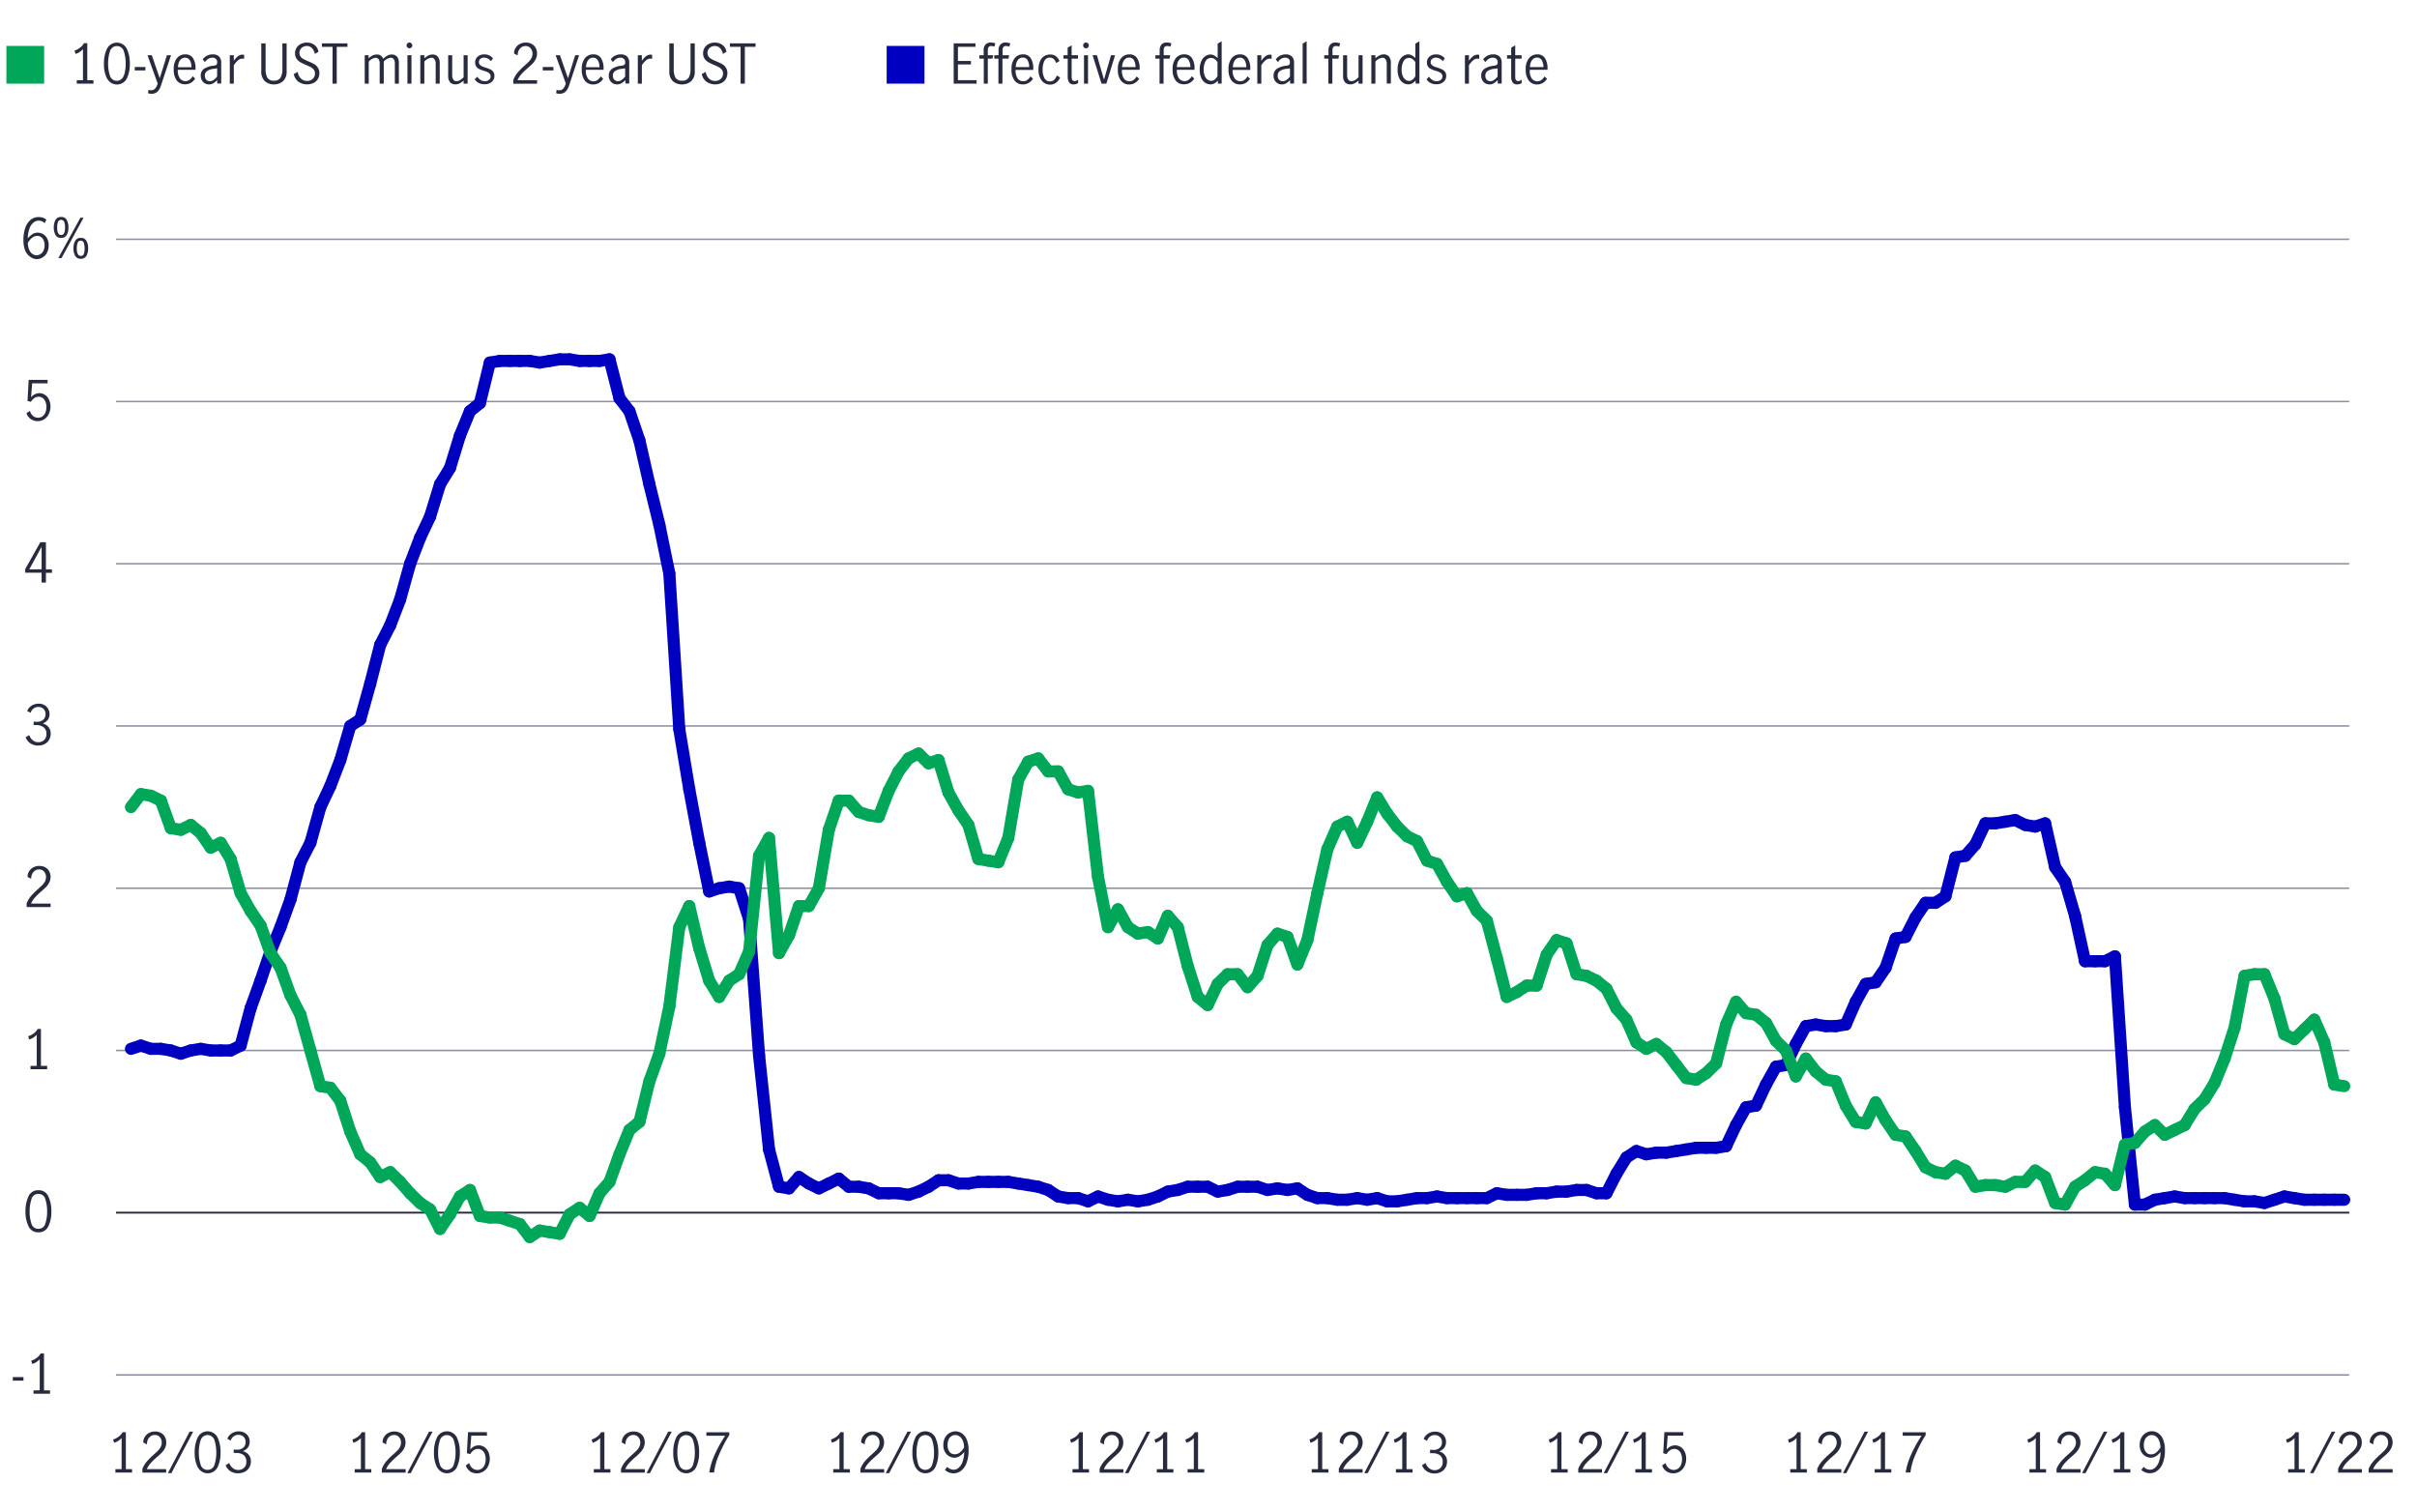 <svg id="Line_chart" data-name="Line chart" xmlns="http://www.w3.org/2000/svg" viewBox="0 0 800 500.34"><defs><style>.cls-1,.cls-3{fill:none;stroke-miterlimit:10;stroke-width:0.5px;}.cls-1{stroke:#282b3e;}.cls-2,.cls-4,.cls-5{fill:#282b3e;}.cls-3{stroke:#8e90a2;}.cls-4{stroke:#0000c1;}.cls-4,.cls-5{stroke-linecap:round;stroke-linejoin:round;stroke-width:4px;}.cls-5{stroke:#00a758;}.cls-6{fill:#00a758;}.cls-7{fill:#0000c1;}</style></defs><line class="cls-1" x1="38.4" y1="401.41" x2="777.56" y2="401.41"/><path class="cls-2" d="M4.24,455.82H7.77V457H4.24Z"/><path class="cls-2" d="M13.15,460.21v-10.3a5.42,5.42,0,0,1-2.48,1.57l-.33-1.08a6.07,6.07,0,0,0,1.84-.95A4.43,4.43,0,0,0,13.46,448h1.1v12.22h2v1.11H11.1v-1.11Z"/><path class="cls-2" d="M9.44,405.89a10.63,10.63,0,0,1-1-4.91,11.15,11.15,0,0,1,1-5,3.4,3.4,0,0,1,3.28-2A3.39,3.39,0,0,1,16,396a11.3,11.3,0,0,1,1,5,10.63,10.63,0,0,1-1,4.91,3.41,3.41,0,0,1-3.25,2A3.41,3.41,0,0,1,9.44,405.89ZM15,405a12.19,12.19,0,0,0,.6-4,12.89,12.89,0,0,0-.59-4.05,2.27,2.27,0,0,0-2.31-1.76,2.26,2.26,0,0,0-2.29,1.76A12.89,12.89,0,0,0,9.81,401a12.48,12.48,0,0,0,.59,4,2.27,2.27,0,0,0,2.29,1.74A2.27,2.27,0,0,0,15,405Z"/><path class="cls-2" d="M12.15,352.8V342.51a5.41,5.41,0,0,1-2.48,1.56L9.34,343a6.16,6.16,0,0,0,1.84-.94,4.46,4.46,0,0,0,1.28-1.47h1.09V352.8h2.06v1.12H10.1V352.8Z"/><path class="cls-2" d="M10.31,296.54a25.47,25.47,0,0,1,2.27-2.26q.91-.81,1.44-1.35a5.27,5.27,0,0,0,.87-1.19,3.06,3.06,0,0,0,.34-1.41,2.68,2.68,0,0,0-.63-1.81,2.08,2.08,0,0,0-1.68-.74,2.32,2.32,0,0,0-1.39.44,2.82,2.82,0,0,0-.92,1.15,3.4,3.4,0,0,0-.28,1.52l-1.2-.63a3.3,3.3,0,0,1,.48-1.83,3.63,3.63,0,0,1,1.4-1.32,4.1,4.1,0,0,1,2-.48,4,4,0,0,1,2,.47,3.29,3.29,0,0,1,1.28,1.31,3.92,3.92,0,0,1,.44,1.85,4,4,0,0,1-.42,1.83,6.06,6.06,0,0,1-1,1.46c-.41.42-1,.94-1.68,1.54a24.15,24.15,0,0,0-2.07,2,7.27,7.27,0,0,0-1.28,2h6.47v1.16H8.82V299A9,9,0,0,1,10.31,296.54Z"/><path class="cls-2" d="M10.08,246.05a4.11,4.11,0,0,1-1.6-2l1.19-.74A3.8,3.8,0,0,0,10.81,245a2.66,2.66,0,0,0,1.79.67,2.71,2.71,0,0,0,2-.72,2.57,2.57,0,0,0,.75-1.94,2.66,2.66,0,0,0-.9-2.27A4.06,4.06,0,0,0,11.9,240a6.79,6.79,0,0,0-.76,0v-1.15a5.74,5.74,0,0,0,1,.07,3.16,3.16,0,0,0,2.18-.68,2.61,2.61,0,0,0,.09-3.59,2.44,2.44,0,0,0-1.78-.64,2.39,2.39,0,0,0-1.57.55,2.61,2.61,0,0,0-.91,1.37L9,235.35a3.63,3.63,0,0,1,1.46-1.76,4.26,4.26,0,0,1,2.36-.67,3.85,3.85,0,0,1,1.84.44,3.46,3.46,0,0,1,1.2,4.86,3.84,3.84,0,0,1-1.75,1.26,3.56,3.56,0,0,1,2,1.25,3.32,3.32,0,0,1,.67,2.08,4,4,0,0,1-.54,2.1,3.67,3.67,0,0,1-1.48,1.39,4.65,4.65,0,0,1-2.14.48A4.44,4.44,0,0,1,10.08,246.05Z"/><path class="cls-2" d="M13.77,189.57H8.35v-1.21l5-8.89h1.85v9h2v1.13h-2v3.24H13.77Zm0-1.13V181h0l-4.08,7.46Z"/><path class="cls-2" d="M10.17,138.7a3.67,3.67,0,0,1-1.4-1.95L9.92,136a3.16,3.16,0,0,0,1,1.65,2.45,2.45,0,0,0,1.66.61,2.37,2.37,0,0,0,1.55-.5,3,3,0,0,0,.93-1.31,5,5,0,0,0,.3-1.73,4.44,4.44,0,0,0-.35-1.82,2.64,2.64,0,0,0-.92-1.18,2.25,2.25,0,0,0-1.31-.4,2.45,2.45,0,0,0-1.46.48A3.81,3.81,0,0,0,10.24,133l-1.13-.27.38-7h6.26v1.17H10.64l-.36,4.64A3.47,3.47,0,0,1,13,130.14a3.34,3.34,0,0,1,2,.63,3.81,3.81,0,0,1,1.27,1.63,5.5,5.5,0,0,1,.44,2.17,5.56,5.56,0,0,1-.53,2.41,4.26,4.26,0,0,1-1.49,1.76,3.94,3.94,0,0,1-2.27.66A3.88,3.88,0,0,1,10.17,138.7Z"/><path class="cls-2" d="M10,85A4.69,4.69,0,0,1,8.37,83a8.89,8.89,0,0,1-.61-3.54,11.68,11.68,0,0,1,.66-4.18,5.79,5.79,0,0,1,1.8-2.58,4.1,4.1,0,0,1,2.52-.85,4.84,4.84,0,0,1,1.45.21,3.1,3.1,0,0,1,1.16.67l-.57,1.15a2.67,2.67,0,0,0-2-.84,2.71,2.71,0,0,0-1.64.58,4.31,4.31,0,0,0-1.33,1.9,10.18,10.18,0,0,0-.63,3.38,6.67,6.67,0,0,1,1.56-1.39A3.11,3.11,0,0,1,12.42,77a3.69,3.69,0,0,1,1.76.45,3.6,3.6,0,0,1,1.39,1.4,4.58,4.58,0,0,1,.54,2.32,4.9,4.9,0,0,1-.63,2.61,3.91,3.91,0,0,1-3.37,2A3.78,3.78,0,0,1,10,85Zm3.37-.88a2.67,2.67,0,0,0,1-1.13,4.35,4.35,0,0,0,.38-1.92,3.92,3.92,0,0,0-.27-1.44,2.67,2.67,0,0,0-.81-1.11,2,2,0,0,0-1.3-.43,2.7,2.7,0,0,0-1.77.64A5.7,5.7,0,0,0,9.21,80.4a5.86,5.86,0,0,0,.52,2.41,3,3,0,0,0,1.1,1.31,2.29,2.29,0,0,0,2.51,0Z"/><path class="cls-2" d="M18.36,77.75a5,5,0,0,1-.56-2.44,5.12,5.12,0,0,1,.55-2.49,2,2,0,0,1,1.88-1,2,2,0,0,1,1.88,1,5.12,5.12,0,0,1,.55,2.49,5,5,0,0,1-.56,2.44,2,2,0,0,1-1.87,1A2,2,0,0,1,18.36,77.75Zm3.17-2.44a5.53,5.53,0,0,0-.26-1.82,1.11,1.11,0,0,0-2.08,0,5.25,5.25,0,0,0-.27,1.82c0,1.65.43,2.48,1.31,2.48S21.53,77,21.53,75.31Zm5.07-3.24h1.06L20.37,85.41H19.31ZM24.87,84.66a5,5,0,0,1-.55-2.44,5.2,5.2,0,0,1,.54-2.48,2,2,0,0,1,1.89-1,2,2,0,0,1,1.88,1,5.2,5.2,0,0,1,.55,2.48,5,5,0,0,1-.56,2.44,2,2,0,0,1-1.87,1A2,2,0,0,1,24.87,84.66ZM27.78,84A5.25,5.25,0,0,0,28,82.22a5.53,5.53,0,0,0-.26-1.82,1,1,0,0,0-1-.72,1,1,0,0,0-1.05.73,5.27,5.27,0,0,0-.27,1.81c0,1.66.44,2.48,1.32,2.48A1,1,0,0,0,27.78,84Z"/><line class="cls-3" x1="38.4" y1="455.11" x2="777.56" y2="455.11"/><line class="cls-1" x1="38.4" y1="401.41" x2="777.56" y2="401.41"/><line class="cls-3" x1="38.4" y1="347.71" x2="777.56" y2="347.71"/><line class="cls-3" x1="38.4" y1="294.01" x2="777.56" y2="294.01"/><line class="cls-3" x1="38.4" y1="240.3" x2="777.56" y2="240.3"/><line class="cls-3" x1="38.4" y1="186.6" x2="777.56" y2="186.6"/><line class="cls-3" x1="38.4" y1="132.9" x2="777.56" y2="132.9"/><line class="cls-3" x1="38.4" y1="79.2" x2="777.56" y2="79.2"/><line class="cls-4" x1="46.64" y1="346.1" x2="43.35" y2="347.17"/><line class="cls-4" x1="49.94" y1="347.17" x2="46.64" y2="346.1"/><line class="cls-4" x1="53.24" y1="347.17" x2="49.94" y2="347.17"/><line class="cls-4" x1="56.54" y1="347.71" x2="53.24" y2="347.17"/><line class="cls-4" x1="59.84" y1="348.78" x2="56.54" y2="347.71"/><line class="cls-4" x1="63.14" y1="347.71" x2="59.84" y2="348.78"/><line class="cls-4" x1="66.44" y1="347.17" x2="63.14" y2="347.71"/><line class="cls-4" x1="69.74" y1="347.71" x2="66.44" y2="347.17"/><line class="cls-4" x1="73.04" y1="347.71" x2="69.74" y2="347.71"/><line class="cls-4" x1="76.34" y1="347.71" x2="73.04" y2="347.71"/><line class="cls-4" x1="79.64" y1="346.1" x2="76.34" y2="347.71"/><line class="cls-4" x1="82.94" y1="333.75" x2="79.64" y2="346.1"/><line class="cls-4" x1="86.24" y1="324.62" x2="82.94" y2="333.75"/><line class="cls-4" x1="89.54" y1="314.95" x2="86.24" y2="324.62"/><line class="cls-4" x1="92.84" y1="306.9" x2="89.54" y2="314.95"/><line class="cls-4" x1="96.14" y1="297.77" x2="92.84" y2="306.9"/><line class="cls-4" x1="99.44" y1="285.41" x2="96.14" y2="297.77"/><line class="cls-4" x1="102.74" y1="278.97" x2="99.44" y2="285.41"/><line class="cls-4" x1="106.04" y1="267.16" x2="102.74" y2="278.97"/><line class="cls-4" x1="109.34" y1="260.17" x2="106.04" y2="267.16"/><line class="cls-4" x1="112.64" y1="251.58" x2="109.34" y2="260.17"/><line class="cls-4" x1="115.94" y1="240.3" x2="112.64" y2="251.58"/><line class="cls-4" x1="119.24" y1="238.16" x2="115.94" y2="240.3"/><line class="cls-4" x1="122.54" y1="226.34" x2="119.24" y2="238.16"/><line class="cls-4" x1="125.84" y1="213.45" x2="122.54" y2="226.34"/><line class="cls-4" x1="129.14" y1="207.01" x2="125.84" y2="213.45"/><line class="cls-4" x1="132.44" y1="198.42" x2="129.14" y2="207.01"/><line class="cls-4" x1="135.74" y1="186.6" x2="132.44" y2="198.42"/><line class="cls-4" x1="139.04" y1="178.01" x2="135.74" y2="186.6"/><line class="cls-4" x1="142.34" y1="171.03" x2="139.04" y2="178.01"/><line class="cls-4" x1="145.64" y1="160.29" x2="142.34" y2="171.03"/><line class="cls-4" x1="148.94" y1="154.92" x2="145.64" y2="160.29"/><line class="cls-4" x1="152.24" y1="144.18" x2="148.94" y2="154.92"/><line class="cls-4" x1="155.54" y1="136.12" x2="152.24" y2="144.18"/><line class="cls-4" x1="158.84" y1="133.44" x2="155.54" y2="136.12"/><line class="cls-4" x1="162.14" y1="120.01" x2="158.84" y2="133.44"/><line class="cls-4" x1="165.44" y1="119.47" x2="162.14" y2="120.01"/><line class="cls-4" x1="168.74" y1="119.47" x2="165.44" y2="119.47"/><line class="cls-4" x1="172.04" y1="119.47" x2="168.74" y2="119.47"/><line class="cls-4" x1="175.34" y1="119.47" x2="172.04" y2="119.47"/><line class="cls-4" x1="178.64" y1="120.01" x2="175.34" y2="119.47"/><line class="cls-4" x1="181.94" y1="119.47" x2="178.64" y2="120.01"/><line class="cls-4" x1="185.24" y1="118.94" x2="181.94" y2="119.47"/><line class="cls-4" x1="188.54" y1="118.94" x2="185.24" y2="118.94"/><line class="cls-4" x1="191.84" y1="119.47" x2="188.54" y2="118.94"/><line class="cls-4" x1="195.14" y1="119.47" x2="191.84" y2="119.47"/><line class="cls-4" x1="198.44" y1="119.47" x2="195.14" y2="119.47"/><line class="cls-4" x1="201.74" y1="118.94" x2="198.44" y2="119.47"/><line class="cls-4" x1="205.04" y1="131.82" x2="201.74" y2="118.94"/><line class="cls-4" x1="208.34" y1="136.12" x2="205.04" y2="131.82"/><line class="cls-4" x1="211.64" y1="145.79" x2="208.34" y2="136.12"/><line class="cls-4" x1="214.94" y1="160.29" x2="211.64" y2="145.79"/><line class="cls-4" x1="218.24" y1="173.71" x2="214.94" y2="160.29"/><line class="cls-4" x1="221.54" y1="189.82" x2="218.24" y2="173.71"/><line class="cls-4" x1="224.84" y1="241.38" x2="221.54" y2="189.82"/><line class="cls-4" x1="228.14" y1="261.25" x2="224.84" y2="241.38"/><line class="cls-4" x1="231.44" y1="278.97" x2="228.14" y2="261.25"/><line class="cls-4" x1="234.74" y1="295.08" x2="231.44" y2="278.97"/><line class="cls-4" x1="238.04" y1="294.01" x2="234.74" y2="295.08"/><line class="cls-4" x1="241.34" y1="293.47" x2="238.04" y2="294.01"/><line class="cls-4" x1="244.64" y1="294.01" x2="241.34" y2="293.47"/><line class="cls-4" x1="247.94" y1="304.21" x2="244.64" y2="294.01"/><line class="cls-4" x1="251.24" y1="349.32" x2="247.94" y2="304.21"/><line class="cls-4" x1="254.54" y1="380.47" x2="251.24" y2="349.32"/><line class="cls-4" x1="257.84" y1="392.82" x2="254.54" y2="380.47"/><line class="cls-4" x1="261.14" y1="393.36" x2="257.84" y2="392.82"/><line class="cls-4" x1="264.44" y1="389.6" x2="261.14" y2="393.36"/><line class="cls-4" x1="267.73" y1="391.75" x2="264.44" y2="389.6"/><line class="cls-4" x1="271.03" y1="393.36" x2="267.73" y2="391.75"/><line class="cls-4" x1="274.33" y1="391.75" x2="271.03" y2="393.36"/><line class="cls-4" x1="277.63" y1="390.13" x2="274.33" y2="391.75"/><line class="cls-4" x1="280.93" y1="392.82" x2="277.63" y2="390.13"/><line class="cls-4" x1="284.23" y1="392.82" x2="280.93" y2="392.82"/><line class="cls-4" x1="287.53" y1="393.36" x2="284.23" y2="392.82"/><line class="cls-4" x1="290.83" y1="394.97" x2="287.53" y2="393.36"/><line class="cls-4" x1="294.13" y1="394.97" x2="290.83" y2="394.97"/><line class="cls-4" x1="297.43" y1="394.97" x2="294.13" y2="394.97"/><line class="cls-4" x1="300.73" y1="395.5" x2="297.43" y2="394.97"/><line class="cls-4" x1="304.03" y1="394.43" x2="300.73" y2="395.5"/><line class="cls-4" x1="307.33" y1="392.82" x2="304.03" y2="394.43"/><line class="cls-4" x1="310.63" y1="390.67" x2="307.33" y2="392.82"/><line class="cls-4" x1="313.93" y1="390.67" x2="310.63" y2="390.67"/><line class="cls-4" x1="317.23" y1="391.75" x2="313.93" y2="390.67"/><line class="cls-4" x1="320.53" y1="391.75" x2="317.23" y2="391.75"/><line class="cls-4" x1="323.83" y1="391.21" x2="320.53" y2="391.75"/><line class="cls-4" x1="327.13" y1="391.21" x2="323.83" y2="391.21"/><line class="cls-4" x1="330.43" y1="391.21" x2="327.13" y2="391.21"/><line class="cls-4" x1="333.73" y1="391.21" x2="330.43" y2="391.21"/><line class="cls-4" x1="337.03" y1="391.75" x2="333.73" y2="391.21"/><line class="cls-4" x1="340.33" y1="392.28" x2="337.03" y2="391.75"/><line class="cls-4" x1="343.63" y1="392.82" x2="340.33" y2="392.28"/><line class="cls-4" x1="346.93" y1="393.89" x2="343.63" y2="392.82"/><line class="cls-4" x1="350.23" y1="396.04" x2="346.93" y2="393.89"/><line class="cls-4" x1="353.53" y1="396.58" x2="350.23" y2="396.04"/><line class="cls-4" x1="356.83" y1="396.58" x2="353.53" y2="396.58"/><line class="cls-4" x1="360.13" y1="397.65" x2="356.83" y2="396.58"/><line class="cls-4" x1="363.43" y1="396.04" x2="360.13" y2="397.65"/><line class="cls-4" x1="366.73" y1="397.12" x2="363.43" y2="396.04"/><line class="cls-4" x1="370.03" y1="397.65" x2="366.73" y2="397.12"/><line class="cls-4" x1="373.33" y1="397.12" x2="370.03" y2="397.65"/><line class="cls-4" x1="376.63" y1="397.65" x2="373.33" y2="397.12"/><line class="cls-4" x1="379.93" y1="397.12" x2="376.63" y2="397.65"/><line class="cls-4" x1="383.23" y1="396.04" x2="379.93" y2="397.12"/><line class="cls-4" x1="386.53" y1="394.43" x2="383.23" y2="396.04"/><line class="cls-4" x1="389.83" y1="393.89" x2="386.53" y2="394.43"/><line class="cls-4" x1="393.13" y1="392.82" x2="389.83" y2="393.89"/><line class="cls-4" x1="396.43" y1="392.82" x2="393.13" y2="392.82"/><line class="cls-4" x1="399.73" y1="392.82" x2="396.43" y2="392.82"/><line class="cls-4" x1="403.03" y1="394.43" x2="399.73" y2="392.82"/><line class="cls-4" x1="406.33" y1="393.89" x2="403.03" y2="394.43"/><line class="cls-4" x1="409.63" y1="392.82" x2="406.33" y2="393.89"/><line class="cls-4" x1="412.93" y1="392.82" x2="409.63" y2="392.82"/><line class="cls-4" x1="416.23" y1="392.82" x2="412.93" y2="392.82"/><line class="cls-4" x1="419.53" y1="393.89" x2="416.23" y2="392.82"/><line class="cls-4" x1="422.83" y1="393.36" x2="419.53" y2="393.89"/><line class="cls-4" x1="426.13" y1="393.89" x2="422.83" y2="393.36"/><line class="cls-4" x1="429.43" y1="393.36" x2="426.13" y2="393.89"/><line class="cls-4" x1="432.73" y1="395.5" x2="429.43" y2="393.36"/><line class="cls-4" x1="436.03" y1="396.58" x2="432.73" y2="395.5"/><line class="cls-4" x1="439.33" y1="396.58" x2="436.03" y2="396.58"/><line class="cls-4" x1="442.63" y1="397.12" x2="439.33" y2="396.58"/><line class="cls-4" x1="445.93" y1="397.12" x2="442.63" y2="397.12"/><line class="cls-4" x1="449.23" y1="396.58" x2="445.93" y2="397.12"/><line class="cls-4" x1="452.53" y1="397.12" x2="449.23" y2="396.58"/><line class="cls-4" x1="455.83" y1="396.58" x2="452.53" y2="397.12"/><line class="cls-4" x1="459.13" y1="397.65" x2="455.83" y2="396.58"/><line class="cls-4" x1="462.43" y1="397.65" x2="459.13" y2="397.65"/><line class="cls-4" x1="465.73" y1="397.12" x2="462.43" y2="397.65"/><line class="cls-4" x1="469.03" y1="396.58" x2="465.73" y2="397.12"/><line class="cls-4" x1="472.33" y1="396.58" x2="469.03" y2="396.58"/><line class="cls-4" x1="475.63" y1="396.04" x2="472.33" y2="396.58"/><line class="cls-4" x1="478.93" y1="396.58" x2="475.63" y2="396.04"/><line class="cls-4" x1="482.23" y1="396.58" x2="478.93" y2="396.58"/><line class="cls-4" x1="485.53" y1="396.58" x2="482.23" y2="396.58"/><line class="cls-4" x1="488.83" y1="396.58" x2="485.53" y2="396.58"/><line class="cls-4" x1="492.12" y1="396.58" x2="488.83" y2="396.58"/><line class="cls-4" x1="495.42" y1="394.97" x2="492.12" y2="396.58"/><line class="cls-4" x1="498.72" y1="395.5" x2="495.42" y2="394.97"/><line class="cls-4" x1="502.02" y1="395.5" x2="498.72" y2="395.5"/><line class="cls-4" x1="505.32" y1="395.5" x2="502.02" y2="395.5"/><line class="cls-4" x1="508.62" y1="394.97" x2="505.32" y2="395.5"/><line class="cls-4" x1="511.92" y1="394.97" x2="508.62" y2="394.97"/><line class="cls-4" x1="515.22" y1="394.43" x2="511.92" y2="394.97"/><line class="cls-4" x1="518.52" y1="394.43" x2="515.22" y2="394.43"/><line class="cls-4" x1="521.82" y1="393.89" x2="518.52" y2="394.43"/><line class="cls-4" x1="525.12" y1="393.89" x2="521.82" y2="393.89"/><line class="cls-4" x1="528.42" y1="394.97" x2="525.12" y2="393.89"/><line class="cls-4" x1="531.72" y1="394.97" x2="528.42" y2="394.97"/><line class="cls-4" x1="535.02" y1="388.52" x2="531.72" y2="394.97"/><line class="cls-4" x1="538.32" y1="383.15" x2="535.02" y2="388.52"/><line class="cls-4" x1="541.62" y1="381" x2="538.32" y2="383.15"/><line class="cls-4" x1="544.92" y1="382.08" x2="541.62" y2="381"/><line class="cls-4" x1="548.22" y1="381.54" x2="544.92" y2="382.08"/><line class="cls-4" x1="551.52" y1="381.54" x2="548.22" y2="381.54"/><line class="cls-4" x1="554.82" y1="381" x2="551.52" y2="381.54"/><line class="cls-4" x1="558.12" y1="380.47" x2="554.82" y2="381"/><line class="cls-4" x1="561.42" y1="379.93" x2="558.12" y2="380.47"/><line class="cls-4" x1="564.72" y1="379.93" x2="561.42" y2="379.93"/><line class="cls-4" x1="568.02" y1="379.93" x2="564.72" y2="379.93"/><line class="cls-4" x1="571.32" y1="379.39" x2="568.02" y2="379.93"/><line class="cls-4" x1="574.62" y1="372.41" x2="571.32" y2="379.39"/><line class="cls-4" x1="577.92" y1="366.51" x2="574.62" y2="372.41"/><line class="cls-4" x1="581.22" y1="365.97" x2="577.92" y2="366.51"/><line class="cls-4" x1="584.52" y1="358.99" x2="581.22" y2="365.97"/><line class="cls-4" x1="587.82" y1="353.08" x2="584.52" y2="358.99"/><line class="cls-4" x1="591.12" y1="352.54" x2="587.82" y2="353.08"/><line class="cls-4" x1="594.42" y1="345.56" x2="591.12" y2="352.54"/><line class="cls-4" x1="597.72" y1="339.65" x2="594.42" y2="345.56"/><line class="cls-4" x1="601.02" y1="339.12" x2="597.72" y2="339.65"/><line class="cls-4" x1="604.32" y1="339.65" x2="601.02" y2="339.12"/><line class="cls-4" x1="607.62" y1="339.65" x2="604.32" y2="339.65"/><line class="cls-4" x1="610.92" y1="339.12" x2="607.62" y2="339.65"/><line class="cls-4" x1="614.22" y1="331.6" x2="610.92" y2="339.12"/><line class="cls-4" x1="617.52" y1="325.69" x2="614.22" y2="331.6"/><line class="cls-4" x1="620.82" y1="325.15" x2="617.52" y2="325.69"/><line class="cls-4" x1="624.12" y1="320.32" x2="620.82" y2="325.15"/><line class="cls-4" x1="627.42" y1="310.65" x2="624.12" y2="320.32"/><line class="cls-4" x1="630.72" y1="310.12" x2="627.42" y2="310.65"/><line class="cls-4" x1="634.02" y1="303.67" x2="630.72" y2="310.12"/><line class="cls-4" x1="637.32" y1="298.84" x2="634.02" y2="303.67"/><line class="cls-4" x1="640.62" y1="298.84" x2="637.32" y2="298.84"/><line class="cls-4" x1="643.92" y1="296.69" x2="640.62" y2="298.84"/><line class="cls-4" x1="647.22" y1="283.8" x2="643.92" y2="296.69"/><line class="cls-4" x1="650.52" y1="283.27" x2="647.22" y2="283.8"/><line class="cls-4" x1="653.82" y1="279.51" x2="650.52" y2="283.27"/><line class="cls-4" x1="657.12" y1="272.53" x2="653.82" y2="279.51"/><line class="cls-4" x1="660.42" y1="272.53" x2="657.12" y2="272.53"/><line class="cls-4" x1="663.72" y1="271.99" x2="660.42" y2="272.53"/><line class="cls-4" x1="667.02" y1="271.45" x2="663.72" y2="271.99"/><line class="cls-4" x1="670.32" y1="273.06" x2="667.02" y2="271.45"/><line class="cls-4" x1="673.62" y1="273.6" x2="670.32" y2="273.06"/><line class="cls-4" x1="676.92" y1="272.53" x2="673.62" y2="273.6"/><line class="cls-4" x1="680.22" y1="287.03" x2="676.92" y2="272.53"/><line class="cls-4" x1="683.52" y1="291.86" x2="680.22" y2="287.03"/><line class="cls-4" x1="686.82" y1="303.14" x2="683.52" y2="291.86"/><line class="cls-4" x1="690.12" y1="318.17" x2="686.82" y2="303.14"/><line class="cls-4" x1="693.42" y1="318.17" x2="690.12" y2="318.17"/><line class="cls-4" x1="696.72" y1="318.17" x2="693.42" y2="318.17"/><line class="cls-4" x1="700.02" y1="316.56" x2="696.72" y2="318.17"/><line class="cls-4" x1="703.32" y1="366.51" x2="700.02" y2="316.56"/><line class="cls-4" x1="706.62" y1="398.73" x2="703.32" y2="366.51"/><line class="cls-4" x1="709.92" y1="398.73" x2="706.62" y2="398.73"/><line class="cls-4" x1="713.22" y1="397.12" x2="709.92" y2="398.73"/><line class="cls-4" x1="716.51" y1="396.58" x2="713.22" y2="397.12"/><line class="cls-4" x1="719.81" y1="396.04" x2="716.51" y2="396.58"/><line class="cls-4" x1="723.11" y1="396.58" x2="719.81" y2="396.04"/><line class="cls-4" x1="726.41" y1="396.58" x2="723.11" y2="396.58"/><line class="cls-4" x1="729.71" y1="396.58" x2="726.41" y2="396.58"/><line class="cls-4" x1="733.01" y1="396.58" x2="729.71" y2="396.58"/><line class="cls-4" x1="736.31" y1="396.58" x2="733.01" y2="396.58"/><line class="cls-4" x1="739.61" y1="397.12" x2="736.31" y2="396.58"/><line class="cls-4" x1="742.91" y1="397.65" x2="739.61" y2="397.12"/><line class="cls-4" x1="746.21" y1="397.65" x2="742.91" y2="397.65"/><line class="cls-4" x1="749.51" y1="398.19" x2="746.21" y2="397.65"/><line class="cls-4" x1="752.81" y1="397.12" x2="749.51" y2="398.19"/><line class="cls-4" x1="756.11" y1="396.04" x2="752.81" y2="397.12"/><line class="cls-4" x1="759.41" y1="396.58" x2="756.11" y2="396.04"/><line class="cls-4" x1="762.71" y1="397.12" x2="759.41" y2="396.58"/><line class="cls-4" x1="766.01" y1="397.12" x2="762.71" y2="397.12"/><line class="cls-4" x1="769.31" y1="397.12" x2="766.01" y2="397.12"/><line class="cls-4" x1="772.61" y1="397.12" x2="769.31" y2="397.12"/><line class="cls-4" x1="775.91" y1="397.12" x2="772.61" y2="397.12"/><line class="cls-5" x1="46.64" y1="262.86" x2="43.35" y2="267.16"/><line class="cls-5" x1="49.94" y1="263.4" x2="46.64" y2="262.86"/><line class="cls-5" x1="53.24" y1="265.01" x2="49.94" y2="263.4"/><line class="cls-5" x1="56.54" y1="274.14" x2="53.24" y2="265.01"/><line class="cls-5" x1="59.84" y1="274.67" x2="56.54" y2="274.14"/><line class="cls-5" x1="63.14" y1="273.06" x2="59.84" y2="274.67"/><line class="cls-5" x1="66.44" y1="275.75" x2="63.14" y2="273.06"/><line class="cls-5" x1="69.74" y1="280.58" x2="66.44" y2="275.75"/><line class="cls-5" x1="73.04" y1="278.97" x2="69.74" y2="280.58"/><line class="cls-5" x1="76.34" y1="284.34" x2="73.04" y2="278.97"/><line class="cls-5" x1="79.64" y1="295.62" x2="76.34" y2="284.34"/><line class="cls-5" x1="82.94" y1="301.52" x2="79.64" y2="295.62"/><line class="cls-5" x1="86.24" y1="306.36" x2="82.94" y2="301.52"/><line class="cls-5" x1="89.54" y1="315.49" x2="86.24" y2="306.36"/><line class="cls-5" x1="92.84" y1="320.32" x2="89.54" y2="315.49"/><line class="cls-5" x1="96.14" y1="329.45" x2="92.84" y2="320.32"/><line class="cls-5" x1="99.44" y1="335.89" x2="96.14" y2="329.45"/><line class="cls-5" x1="102.74" y1="347.71" x2="99.44" y2="335.89"/><line class="cls-5" x1="106.04" y1="359.52" x2="102.74" y2="347.71"/><line class="cls-5" x1="109.34" y1="360.06" x2="106.04" y2="359.52"/><line class="cls-5" x1="112.64" y1="364.36" x2="109.34" y2="360.06"/><line class="cls-5" x1="115.94" y1="374.56" x2="112.64" y2="364.36"/><line class="cls-5" x1="119.24" y1="382.08" x2="115.94" y2="374.56"/><line class="cls-5" x1="122.54" y1="384.76" x2="119.24" y2="382.08"/><line class="cls-5" x1="125.84" y1="389.6" x2="122.54" y2="384.76"/><line class="cls-5" x1="129.14" y1="387.99" x2="125.84" y2="389.6"/><line class="cls-5" x1="132.44" y1="391.21" x2="129.14" y2="387.99"/><line class="cls-5" x1="135.74" y1="394.97" x2="132.44" y2="391.21"/><line class="cls-5" x1="139.04" y1="398.19" x2="135.74" y2="394.97"/><line class="cls-5" x1="142.34" y1="400.34" x2="139.04" y2="398.19"/><line class="cls-5" x1="145.64" y1="406.78" x2="142.34" y2="400.34"/><line class="cls-5" x1="148.94" y1="401.95" x2="145.64" y2="406.78"/><line class="cls-5" x1="152.24" y1="396.04" x2="148.94" y2="401.95"/><line class="cls-5" x1="155.54" y1="393.89" x2="152.24" y2="396.04"/><line class="cls-5" x1="158.84" y1="402.49" x2="155.54" y2="393.89"/><line class="cls-5" x1="162.14" y1="403.02" x2="158.84" y2="402.49"/><line class="cls-5" x1="165.44" y1="403.02" x2="162.14" y2="403.02"/><line class="cls-5" x1="168.74" y1="404.1" x2="165.44" y2="403.02"/><line class="cls-5" x1="172.04" y1="405.17" x2="168.74" y2="404.1"/><line class="cls-5" x1="175.34" y1="409.47" x2="172.04" y2="405.17"/><line class="cls-5" x1="178.64" y1="407.32" x2="175.34" y2="409.47"/><line class="cls-5" x1="181.94" y1="407.86" x2="178.64" y2="407.32"/><line class="cls-5" x1="185.24" y1="408.39" x2="181.94" y2="407.86"/><line class="cls-5" x1="188.54" y1="401.95" x2="185.24" y2="408.39"/><line class="cls-5" x1="191.84" y1="399.8" x2="188.54" y2="401.95"/><line class="cls-5" x1="195.14" y1="402.49" x2="191.84" y2="399.8"/><line class="cls-5" x1="198.44" y1="394.97" x2="195.14" y2="402.49"/><line class="cls-5" x1="201.74" y1="391.21" x2="198.44" y2="394.97"/><line class="cls-5" x1="205.04" y1="382.08" x2="201.74" y2="391.21"/><line class="cls-5" x1="208.34" y1="374.02" x2="205.04" y2="382.08"/><line class="cls-5" x1="211.64" y1="371.34" x2="208.34" y2="374.02"/><line class="cls-5" x1="214.94" y1="357.91" x2="211.64" y2="371.34"/><line class="cls-5" x1="218.24" y1="348.78" x2="214.94" y2="357.91"/><line class="cls-5" x1="221.54" y1="333.21" x2="218.24" y2="348.78"/><line class="cls-5" x1="224.84" y1="306.9" x2="221.54" y2="333.21"/><line class="cls-5" x1="228.14" y1="299.91" x2="224.84" y2="306.9"/><line class="cls-5" x1="231.44" y1="313.88" x2="228.14" y2="299.91"/><line class="cls-5" x1="234.74" y1="324.62" x2="231.44" y2="313.88"/><line class="cls-5" x1="238.04" y1="329.99" x2="234.74" y2="324.62"/><line class="cls-5" x1="241.34" y1="324.62" x2="238.04" y2="329.99"/><line class="cls-5" x1="244.64" y1="322.47" x2="241.34" y2="324.62"/><line class="cls-5" x1="247.94" y1="314.95" x2="244.64" y2="322.47"/><line class="cls-5" x1="251.24" y1="283.27" x2="247.94" y2="314.95"/><line class="cls-5" x1="254.54" y1="277.36" x2="251.24" y2="283.27"/><line class="cls-5" x1="257.84" y1="315.49" x2="254.54" y2="277.36"/><line class="cls-5" x1="261.14" y1="309.58" x2="257.84" y2="315.49"/><line class="cls-5" x1="264.44" y1="299.91" x2="261.14" y2="309.58"/><line class="cls-5" x1="267.73" y1="299.91" x2="264.44" y2="299.91"/><line class="cls-5" x1="271.03" y1="294.01" x2="267.73" y2="299.91"/><line class="cls-5" x1="274.33" y1="274.67" x2="271.03" y2="294.01"/><line class="cls-5" x1="277.63" y1="265.01" x2="274.33" y2="274.67"/><line class="cls-5" x1="280.93" y1="265.01" x2="277.63" y2="265.01"/><line class="cls-5" x1="284.23" y1="268.77" x2="280.93" y2="265.01"/><line class="cls-5" x1="287.53" y1="269.84" x2="284.23" y2="268.77"/><line class="cls-5" x1="290.83" y1="270.38" x2="287.53" y2="269.84"/><line class="cls-5" x1="294.13" y1="261.78" x2="290.83" y2="270.38"/><line class="cls-5" x1="297.43" y1="255.34" x2="294.13" y2="261.78"/><line class="cls-5" x1="300.73" y1="251.04" x2="297.43" y2="255.34"/><line class="cls-5" x1="304.03" y1="249.43" x2="300.73" y2="251.04"/><line class="cls-5" x1="307.33" y1="252.66" x2="304.03" y2="249.43"/><line class="cls-5" x1="310.63" y1="251.58" x2="307.33" y2="252.66"/><line class="cls-5" x1="313.93" y1="262.32" x2="310.63" y2="251.58"/><line class="cls-5" x1="317.23" y1="268.23" x2="313.93" y2="262.32"/><line class="cls-5" x1="320.53" y1="273.06" x2="317.23" y2="268.23"/><line class="cls-5" x1="323.83" y1="284.34" x2="320.53" y2="273.06"/><line class="cls-5" x1="327.13" y1="284.88" x2="323.83" y2="284.34"/><line class="cls-5" x1="330.43" y1="285.41" x2="327.13" y2="284.88"/><line class="cls-5" x1="333.73" y1="277.36" x2="330.43" y2="285.41"/><line class="cls-5" x1="337.03" y1="258.03" x2="333.73" y2="277.36"/><line class="cls-5" x1="340.33" y1="252.12" x2="337.03" y2="258.03"/><line class="cls-5" x1="343.63" y1="251.04" x2="340.33" y2="252.12"/><line class="cls-5" x1="346.93" y1="255.34" x2="343.63" y2="251.04"/><line class="cls-5" x1="350.23" y1="255.34" x2="346.93" y2="255.34"/><line class="cls-5" x1="353.53" y1="261.25" x2="350.23" y2="255.34"/><line class="cls-5" x1="356.83" y1="262.32" x2="353.53" y2="261.25"/><line class="cls-5" x1="360.13" y1="261.78" x2="356.83" y2="262.32"/><line class="cls-5" x1="363.43" y1="290.25" x2="360.13" y2="261.78"/><line class="cls-5" x1="366.73" y1="306.9" x2="363.43" y2="290.25"/><line class="cls-5" x1="370.03" y1="300.99" x2="366.73" y2="306.9"/><line class="cls-5" x1="373.33" y1="306.9" x2="370.03" y2="300.99"/><line class="cls-5" x1="376.63" y1="309.04" x2="373.33" y2="306.9"/><line class="cls-5" x1="379.93" y1="308.51" x2="376.63" y2="309.04"/><line class="cls-5" x1="383.23" y1="310.65" x2="379.93" y2="308.51"/><line class="cls-5" x1="386.53" y1="303.14" x2="383.23" y2="310.65"/><line class="cls-5" x1="389.83" y1="306.9" x2="386.53" y2="303.14"/><line class="cls-5" x1="393.13" y1="319.78" x2="389.83" y2="306.9"/><line class="cls-5" x1="396.43" y1="329.99" x2="393.13" y2="319.78"/><line class="cls-5" x1="399.73" y1="332.67" x2="396.43" y2="329.99"/><line class="cls-5" x1="403.03" y1="325.69" x2="399.73" y2="332.67"/><line class="cls-5" x1="406.33" y1="322.47" x2="403.03" y2="325.69"/><line class="cls-5" x1="409.63" y1="322.47" x2="406.33" y2="322.47"/><line class="cls-5" x1="412.93" y1="326.77" x2="409.63" y2="322.47"/><line class="cls-5" x1="416.23" y1="323.01" x2="412.93" y2="326.77"/><line class="cls-5" x1="419.53" y1="312.8" x2="416.23" y2="323.01"/><line class="cls-5" x1="422.83" y1="309.04" x2="419.53" y2="312.8"/><line class="cls-5" x1="426.13" y1="310.12" x2="422.83" y2="309.04"/><line class="cls-5" x1="429.43" y1="319.25" x2="426.13" y2="310.12"/><line class="cls-5" x1="432.73" y1="311.19" x2="429.43" y2="319.25"/><line class="cls-5" x1="436.03" y1="295.62" x2="432.73" y2="311.19"/><line class="cls-5" x1="439.33" y1="281.12" x2="436.03" y2="295.62"/><line class="cls-5" x1="442.63" y1="273.6" x2="439.33" y2="281.12"/><line class="cls-5" x1="445.93" y1="271.99" x2="442.63" y2="273.6"/><line class="cls-5" x1="449.23" y1="278.97" x2="445.93" y2="271.99"/><line class="cls-5" x1="452.53" y1="271.99" x2="449.23" y2="278.97"/><line class="cls-5" x1="455.83" y1="263.93" x2="452.53" y2="271.99"/><line class="cls-5" x1="459.13" y1="269.3" x2="455.83" y2="263.93"/><line class="cls-5" x1="462.43" y1="273.6" x2="459.13" y2="269.3"/><line class="cls-5" x1="465.73" y1="276.82" x2="462.43" y2="273.6"/><line class="cls-5" x1="469.03" y1="278.43" x2="465.73" y2="276.82"/><line class="cls-5" x1="472.33" y1="284.88" x2="469.03" y2="278.43"/><line class="cls-5" x1="475.63" y1="285.95" x2="472.33" y2="284.88"/><line class="cls-5" x1="478.93" y1="291.86" x2="475.63" y2="285.95"/><line class="cls-5" x1="482.23" y1="296.69" x2="478.93" y2="291.86"/><line class="cls-5" x1="485.53" y1="295.62" x2="482.23" y2="296.69"/><line class="cls-5" x1="488.83" y1="301.52" x2="485.53" y2="295.62"/><line class="cls-5" x1="492.12" y1="304.75" x2="488.83" y2="301.52"/><line class="cls-5" x1="495.42" y1="317.1" x2="492.12" y2="304.75"/><line class="cls-5" x1="498.72" y1="329.99" x2="495.42" y2="317.1"/><line class="cls-5" x1="502.02" y1="328.38" x2="498.72" y2="329.99"/><line class="cls-5" x1="505.32" y1="326.23" x2="502.02" y2="328.38"/><line class="cls-5" x1="508.62" y1="326.23" x2="505.32" y2="326.23"/><line class="cls-5" x1="511.92" y1="316.02" x2="508.62" y2="326.23"/><line class="cls-5" x1="515.22" y1="311.19" x2="511.92" y2="316.02"/><line class="cls-5" x1="518.52" y1="312.27" x2="515.22" y2="311.19"/><line class="cls-5" x1="521.82" y1="322.47" x2="518.52" y2="312.27"/><line class="cls-5" x1="525.12" y1="323.01" x2="521.82" y2="322.47"/><line class="cls-5" x1="528.42" y1="324.62" x2="525.12" y2="323.01"/><line class="cls-5" x1="531.72" y1="327.3" x2="528.42" y2="324.62"/><line class="cls-5" x1="535.02" y1="333.75" x2="531.72" y2="327.3"/><line class="cls-5" x1="538.32" y1="337.51" x2="535.02" y2="333.75"/><line class="cls-5" x1="541.62" y1="345.02" x2="538.32" y2="337.51"/><line class="cls-5" x1="544.92" y1="347.17" x2="541.62" y2="345.02"/><line class="cls-5" x1="548.22" y1="345.56" x2="544.92" y2="347.17"/><line class="cls-5" x1="551.52" y1="348.25" x2="548.22" y2="345.56"/><line class="cls-5" x1="554.82" y1="352.54" x2="551.52" y2="348.25"/><line class="cls-5" x1="558.12" y1="356.84" x2="554.82" y2="352.54"/><line class="cls-5" x1="561.42" y1="357.38" x2="558.12" y2="356.84"/><line class="cls-5" x1="564.72" y1="355.23" x2="561.42" y2="357.38"/><line class="cls-5" x1="568.02" y1="352.01" x2="564.72" y2="355.23"/><line class="cls-5" x1="571.32" y1="339.12" x2="568.02" y2="352.01"/><line class="cls-5" x1="574.62" y1="331.6" x2="571.32" y2="339.12"/><line class="cls-5" x1="577.92" y1="335.36" x2="574.62" y2="331.6"/><line class="cls-5" x1="581.22" y1="335.89" x2="577.92" y2="335.36"/><line class="cls-5" x1="584.52" y1="338.58" x2="581.22" y2="335.89"/><line class="cls-5" x1="587.82" y1="344.49" x2="584.52" y2="338.58"/><line class="cls-5" x1="591.12" y1="347.71" x2="587.82" y2="344.49"/><line class="cls-5" x1="594.42" y1="356.3" x2="591.12" y2="347.71"/><line class="cls-5" x1="597.72" y1="350.39" x2="594.42" y2="356.3"/><line class="cls-5" x1="601.02" y1="354.69" x2="597.72" y2="350.39"/><line class="cls-5" x1="604.32" y1="357.38" x2="601.02" y2="354.69"/><line class="cls-5" x1="607.62" y1="357.91" x2="604.32" y2="357.38"/><line class="cls-5" x1="610.92" y1="365.97" x2="607.62" y2="357.91"/><line class="cls-5" x1="614.22" y1="371.34" x2="610.92" y2="365.97"/><line class="cls-5" x1="617.52" y1="371.88" x2="614.22" y2="371.34"/><line class="cls-5" x1="620.82" y1="364.89" x2="617.52" y2="371.88"/><line class="cls-5" x1="624.12" y1="370.8" x2="620.82" y2="364.89"/><line class="cls-5" x1="627.42" y1="375.63" x2="624.12" y2="370.8"/><line class="cls-5" x1="630.72" y1="376.17" x2="627.42" y2="375.63"/><line class="cls-5" x1="634.02" y1="381" x2="630.72" y2="376.17"/><line class="cls-5" x1="637.32" y1="386.38" x2="634.02" y2="381"/><line class="cls-5" x1="640.62" y1="387.99" x2="637.32" y2="386.38"/><line class="cls-5" x1="643.92" y1="388.52" x2="640.62" y2="387.99"/><line class="cls-5" x1="647.22" y1="385.84" x2="643.92" y2="388.52"/><line class="cls-5" x1="650.52" y1="387.45" x2="647.22" y2="385.84"/><line class="cls-5" x1="653.82" y1="392.82" x2="650.52" y2="387.45"/><line class="cls-5" x1="657.12" y1="392.28" x2="653.82" y2="392.82"/><line class="cls-5" x1="660.42" y1="392.28" x2="657.12" y2="392.28"/><line class="cls-5" x1="663.72" y1="392.82" x2="660.42" y2="392.28"/><line class="cls-5" x1="667.02" y1="391.21" x2="663.72" y2="392.82"/><line class="cls-5" x1="670.32" y1="391.21" x2="667.02" y2="391.21"/><line class="cls-5" x1="673.62" y1="387.45" x2="670.32" y2="391.21"/><line class="cls-5" x1="676.92" y1="389.6" x2="673.62" y2="387.45"/><line class="cls-5" x1="680.22" y1="398.19" x2="676.92" y2="389.6"/><line class="cls-5" x1="683.52" y1="398.73" x2="680.22" y2="398.19"/><line class="cls-5" x1="686.82" y1="392.82" x2="683.52" y2="398.73"/><line class="cls-5" x1="690.12" y1="390.67" x2="686.82" y2="392.82"/><line class="cls-5" x1="693.42" y1="387.99" x2="690.12" y2="390.67"/><line class="cls-5" x1="696.72" y1="388.52" x2="693.42" y2="387.99"/><line class="cls-5" x1="700.02" y1="392.28" x2="696.72" y2="388.52"/><line class="cls-5" x1="703.32" y1="378.86" x2="700.02" y2="392.28"/><line class="cls-5" x1="706.62" y1="378.32" x2="703.32" y2="378.86"/><line class="cls-5" x1="709.92" y1="374.56" x2="706.62" y2="378.32"/><line class="cls-5" x1="713.22" y1="372.41" x2="709.92" y2="374.56"/><line class="cls-5" x1="716.51" y1="375.63" x2="713.22" y2="372.41"/><line class="cls-5" x1="719.81" y1="374.02" x2="716.51" y2="375.63"/><line class="cls-5" x1="723.11" y1="372.41" x2="719.81" y2="374.02"/><line class="cls-5" x1="726.41" y1="367.04" x2="723.11" y2="372.41"/><line class="cls-5" x1="729.71" y1="363.82" x2="726.41" y2="367.04"/><line class="cls-5" x1="733.01" y1="358.45" x2="729.71" y2="363.82"/><line class="cls-5" x1="736.31" y1="350.39" x2="733.01" y2="358.45"/><line class="cls-5" x1="739.61" y1="340.19" x2="736.31" y2="350.39"/><line class="cls-5" x1="742.91" y1="323.01" x2="739.61" y2="340.19"/><line class="cls-5" x1="746.21" y1="322.47" x2="742.91" y2="323.01"/><line class="cls-5" x1="749.51" y1="322.47" x2="746.21" y2="322.47"/><line class="cls-5" x1="752.81" y1="330.52" x2="749.51" y2="322.47"/><line class="cls-5" x1="756.11" y1="342.34" x2="752.81" y2="330.52"/><line class="cls-5" x1="759.41" y1="343.95" x2="756.11" y2="342.34"/><line class="cls-5" x1="762.71" y1="340.73" x2="759.41" y2="343.95"/><line class="cls-5" x1="766.01" y1="337.51" x2="762.71" y2="340.73"/><line class="cls-5" x1="769.31" y1="345.02" x2="766.01" y2="337.51"/><line class="cls-5" x1="772.61" y1="358.99" x2="769.31" y2="345.02"/><line class="cls-5" x1="775.91" y1="359.52" x2="772.61" y2="358.99"/><path class="cls-2" d="M759.46,486.3V476a5.41,5.41,0,0,1-2.48,1.56l-.33-1.08a6,6,0,0,0,1.84-.94,4.46,4.46,0,0,0,1.28-1.47h1.1V486.3h2v1.12h-5.51V486.3Z"/><path class="cls-2" d="M771.77,473.88h1.17l-7.21,13.74h-1.16Z"/><path class="cls-2" d="M775.31,483.75a24.4,24.4,0,0,1,2.28-2.27q.92-.81,1.44-1.35a5.22,5.22,0,0,0,.86-1.19,2.93,2.93,0,0,0,.34-1.4,2.7,2.7,0,0,0-.63-1.82,2.1,2.1,0,0,0-1.67-.74,2.35,2.35,0,0,0-1.4.44,2.86,2.86,0,0,0-.91,1.15,3.31,3.31,0,0,0-.28,1.53l-1.21-.63a3.32,3.32,0,0,1,.49-1.84,3.58,3.58,0,0,1,1.39-1.31,4,4,0,0,1,2-.49,3.89,3.89,0,0,1,2,.48,3.14,3.14,0,0,1,1.28,1.3,3.93,3.93,0,0,1,.44,1.86,4,4,0,0,1-.41,1.82,6.1,6.1,0,0,1-1,1.46,21.69,21.69,0,0,1-1.67,1.54,22.74,22.74,0,0,0-2.07,2,7,7,0,0,0-1.28,2h6.46v1.15h-7.86V486.2A8.84,8.84,0,0,1,775.31,483.75Z"/><path class="cls-2" d="M785.52,483.75a25.44,25.44,0,0,1,2.27-2.27c.62-.54,1.09-1,1.44-1.35a5.27,5.27,0,0,0,.87-1.19,2.93,2.93,0,0,0,.34-1.4,2.7,2.7,0,0,0-.63-1.82,2.11,2.11,0,0,0-1.68-.74,2.32,2.32,0,0,0-1.39.44,2.89,2.89,0,0,0-.92,1.15,3.45,3.45,0,0,0-.28,1.53l-1.2-.63a3.4,3.4,0,0,1,.48-1.84,3.61,3.61,0,0,1,1.4-1.31,4,4,0,0,1,2-.49,3.91,3.91,0,0,1,2,.48,3.2,3.2,0,0,1,1.28,1.3,4.15,4.15,0,0,1,0,3.68,5.8,5.8,0,0,1-1,1.46,22.11,22.11,0,0,1-1.68,1.54,24.15,24.15,0,0,0-2.07,2,6.94,6.94,0,0,0-1.27,2h6.46v1.15H784V486.2A8.86,8.86,0,0,1,785.52,483.75Z"/><path class="cls-2" d="M673.82,486.3V476a5.41,5.41,0,0,1-2.48,1.56l-.32-1.08a6.11,6.11,0,0,0,1.83-.94,4.46,4.46,0,0,0,1.28-1.47h1.1V486.3h2v1.12h-5.51V486.3Z"/><path class="cls-2" d="M682.19,483.75a25.44,25.44,0,0,1,2.27-2.27q.91-.81,1.44-1.35a5.27,5.27,0,0,0,.87-1.19,3,3,0,0,0,.34-1.4,2.7,2.7,0,0,0-.63-1.82,2.11,2.11,0,0,0-1.68-.74,2.32,2.32,0,0,0-1.39.44,2.89,2.89,0,0,0-.92,1.15,3.45,3.45,0,0,0-.28,1.53l-1.2-.63a3.31,3.31,0,0,1,.48-1.84,3.61,3.61,0,0,1,1.4-1.31,4,4,0,0,1,2-.49,3.91,3.91,0,0,1,2,.48,3.12,3.12,0,0,1,1.27,1.3,3.82,3.82,0,0,1,.45,1.86,3.9,3.9,0,0,1-.42,1.82,6.06,6.06,0,0,1-1,1.46,22.11,22.11,0,0,1-1.68,1.54,24.15,24.15,0,0,0-2.07,2,7.18,7.18,0,0,0-1.28,2h6.47v1.15H680.7V486.2A8.86,8.86,0,0,1,682.19,483.75Z"/><path class="cls-2" d="M696.34,473.88h1.17l-7.22,13.74h-1.15Z"/><path class="cls-2" d="M701.72,486.3V476a5.41,5.41,0,0,1-2.48,1.56l-.32-1.08a6.11,6.11,0,0,0,1.83-.94,4.46,4.46,0,0,0,1.28-1.47h1.1V486.3h2v1.12h-5.51V486.3Z"/><path class="cls-2" d="M708.74,486.54l.78-1a3.09,3.09,0,0,0,2.09.95,2.62,2.62,0,0,0,1.61-.59,4.44,4.44,0,0,0,1.3-1.9,9.9,9.9,0,0,0,.61-3.4,5.73,5.73,0,0,1-1.53,1.4,3.17,3.17,0,0,1-1.69.51,3.56,3.56,0,0,1-1.65-.43,3.62,3.62,0,0,1-1.44-1.37,4.3,4.3,0,0,1-.6-2.37,4.91,4.91,0,0,1,.63-2.6,4,4,0,0,1,3.35-2,3.75,3.75,0,0,1,2.16.67,4.6,4.6,0,0,1,1.6,2.07,8.8,8.8,0,0,1,.61,3.53,11.77,11.77,0,0,1-.66,4.19,5.79,5.79,0,0,1-1.8,2.58,4.11,4.11,0,0,1-2.52.86A4.19,4.19,0,0,1,708.74,486.54Zm5-5.82a5.28,5.28,0,0,0,1.35-1.63,6,6,0,0,0-.52-2.42,2.92,2.92,0,0,0-1.1-1.29,2.36,2.36,0,0,0-2.52,0,2.51,2.51,0,0,0-1,1.12,4.48,4.48,0,0,0-.37,1.91,3.58,3.58,0,0,0,.61,2.1,2,2,0,0,0,1.72.89A2.73,2.73,0,0,0,713.77,480.72Z"/><path class="cls-2" d="M594.63,486.3V476a5.45,5.45,0,0,1-2.49,1.56l-.32-1.08a6.28,6.28,0,0,0,1.84-.94,4.43,4.43,0,0,0,1.27-1.47H596V486.3h2.05v1.12h-5.5V486.3Z"/><path class="cls-2" d="M603,483.75a24.4,24.4,0,0,1,2.28-2.27q.91-.81,1.44-1.35a5.55,5.55,0,0,0,.86-1.19,2.93,2.93,0,0,0,.34-1.4,2.7,2.7,0,0,0-.63-1.82,2.1,2.1,0,0,0-1.67-.74,2.35,2.35,0,0,0-1.4.44,2.89,2.89,0,0,0-.92,1.15,3.31,3.31,0,0,0-.27,1.53l-1.21-.63a3.32,3.32,0,0,1,.49-1.84,3.58,3.58,0,0,1,1.39-1.31,4,4,0,0,1,2-.49,3.89,3.89,0,0,1,2,.48,3.2,3.2,0,0,1,1.28,1.3,3.93,3.93,0,0,1,.44,1.86,4,4,0,0,1-.41,1.82,6.1,6.1,0,0,1-1,1.46c-.41.43-1,.94-1.67,1.54a21.49,21.49,0,0,0-2.07,2,7,7,0,0,0-1.28,2h6.46v1.15H601.5V486.2A8.86,8.86,0,0,1,603,483.75Z"/><path class="cls-2" d="M617.15,473.88h1.17l-7.22,13.74H610Z"/><path class="cls-2" d="M622.53,486.3V476a5.5,5.5,0,0,1-2.49,1.56l-.32-1.08a6.28,6.28,0,0,0,1.84-.94,4.43,4.43,0,0,0,1.27-1.47h1.1V486.3H626v1.12h-5.5V486.3Z"/><path class="cls-2" d="M632.53,481.54a40.89,40.89,0,0,1,3.48-6.29h-6.23v-1.17h7.6V475a44,44,0,0,0-3.41,6.56,19.81,19.81,0,0,0-1.63,5.84h-1.59A22.56,22.56,0,0,1,632.53,481.54Z"/><path class="cls-2" d="M515.43,486.3V476a5.41,5.41,0,0,1-2.48,1.56l-.33-1.08a6.16,6.16,0,0,0,1.84-.94,4.46,4.46,0,0,0,1.28-1.47h1.09V486.3h2.06v1.12h-5.51V486.3Z"/><path class="cls-2" d="M523.79,483.75a24.4,24.4,0,0,1,2.28-2.27q.91-.81,1.44-1.35a5.22,5.22,0,0,0,.86-1.19,2.93,2.93,0,0,0,.34-1.4,2.7,2.7,0,0,0-.63-1.82,2.09,2.09,0,0,0-1.67-.74,2.35,2.35,0,0,0-1.4.44,2.86,2.86,0,0,0-.91,1.15,3.31,3.31,0,0,0-.28,1.53l-1.21-.63a3.32,3.32,0,0,1,.49-1.84,3.58,3.58,0,0,1,1.39-1.31,4,4,0,0,1,2-.49,3.89,3.89,0,0,1,2,.48,3.14,3.14,0,0,1,1.28,1.3,3.93,3.93,0,0,1,.44,1.86,4,4,0,0,1-.41,1.82,6.1,6.1,0,0,1-1,1.46,21.69,21.69,0,0,1-1.67,1.54,24.15,24.15,0,0,0-2.07,2,7,7,0,0,0-1.28,2h6.46v1.15h-7.86V486.2A8.84,8.84,0,0,1,523.79,483.75Z"/><path class="cls-2" d="M538,473.88h1.17l-7.22,13.74h-1.15Z"/><path class="cls-2" d="M543.33,486.3V476a5.45,5.45,0,0,1-2.49,1.56l-.32-1.08a6.28,6.28,0,0,0,1.84-.94,4.43,4.43,0,0,0,1.27-1.47h1.1V486.3h2.06v1.12h-5.51V486.3Z"/><path class="cls-2" d="M551.55,487a3.72,3.72,0,0,1-1.4-1.95l1.15-.77a3.16,3.16,0,0,0,1,1.65,2.49,2.49,0,0,0,1.67.62,2.39,2.39,0,0,0,1.55-.51,2.82,2.82,0,0,0,.92-1.31,5,5,0,0,0,.3-1.73,4.45,4.45,0,0,0-.34-1.82,2.79,2.79,0,0,0-.93-1.18,2.22,2.22,0,0,0-1.3-.4,2.43,2.43,0,0,0-1.46.48,3.69,3.69,0,0,0-1.06,1.23l-1.14-.27.38-7h6.26v1.17H552l-.36,4.64a3.46,3.46,0,0,1,2.76-1.43,3.29,3.29,0,0,1,2,.62,3.91,3.91,0,0,1,1.28,1.63,5.49,5.49,0,0,1,.43,2.17,5.55,5.55,0,0,1-.52,2.41,4.41,4.41,0,0,1-1.49,1.76,4,4,0,0,1-2.27.66A3.92,3.92,0,0,1,551.55,487Z"/><path class="cls-2" d="M436.23,486.3V476a5.41,5.41,0,0,1-2.48,1.56l-.32-1.08a6.11,6.11,0,0,0,1.83-.94,4.46,4.46,0,0,0,1.28-1.47h1.1V486.3h2.05v1.12h-5.51V486.3Z"/><path class="cls-2" d="M444.59,483.75a27.13,27.13,0,0,1,2.28-2.27q.92-.81,1.44-1.35a5.27,5.27,0,0,0,.87-1.19,3,3,0,0,0,.34-1.4,2.7,2.7,0,0,0-.63-1.82,2.11,2.11,0,0,0-1.68-.74,2.32,2.32,0,0,0-1.39.44,2.89,2.89,0,0,0-.92,1.15,3.45,3.45,0,0,0-.28,1.53l-1.2-.63a3.31,3.31,0,0,1,.48-1.84,3.61,3.61,0,0,1,1.4-1.31,4,4,0,0,1,2-.49,3.91,3.91,0,0,1,2,.48,3.18,3.18,0,0,1,1.27,1.3,3.82,3.82,0,0,1,.45,1.86,3.9,3.9,0,0,1-.42,1.82,6.06,6.06,0,0,1-1,1.46,22.11,22.11,0,0,1-1.68,1.54,24.15,24.15,0,0,0-2.07,2,7.18,7.18,0,0,0-1.28,2H451v1.15h-7.87V486.2A8.84,8.84,0,0,1,444.59,483.75Z"/><path class="cls-2" d="M458.75,473.88h1.17l-7.22,13.74h-1.15Z"/><path class="cls-2" d="M464.13,486.3V476a5.41,5.41,0,0,1-2.48,1.56l-.32-1.08a6.11,6.11,0,0,0,1.83-.94,4.46,4.46,0,0,0,1.28-1.47h1.1V486.3h2v1.12h-5.51V486.3Z"/><path class="cls-2" d="M472.27,487a4,4,0,0,1-1.6-2l1.18-.74a3.82,3.82,0,0,0,1.15,1.71,2.89,2.89,0,0,0,3.76-.05,2.58,2.58,0,0,0,.75-1.95,2.69,2.69,0,0,0-.9-2.27,4.13,4.13,0,0,0-2.52-.68,5,5,0,0,0-.76,0v-1.16a5.74,5.74,0,0,0,1,.07,3.11,3.11,0,0,0,2.18-.68,2.36,2.36,0,0,0,.76-1.83,2.34,2.34,0,0,0-.67-1.75,2.45,2.45,0,0,0-1.78-.65,2.41,2.41,0,0,0-1.58.55,2.73,2.73,0,0,0-.91,1.38l-1.11-.65a3.63,3.63,0,0,1,1.46-1.76,4.17,4.17,0,0,1,2.35-.67,3.89,3.89,0,0,1,1.85.44,3.2,3.2,0,0,1,1.28,1.22,3.35,3.35,0,0,1,.46,1.72,3.24,3.24,0,0,1-.54,1.91,3.75,3.75,0,0,1-1.75,1.26,3.59,3.59,0,0,1,1.95,1.25,3.37,3.37,0,0,1,.68,2.08,4,4,0,0,1-.54,2.11,3.61,3.61,0,0,1-1.49,1.38,4.52,4.52,0,0,1-2.13.49A4.45,4.45,0,0,1,472.27,487Z"/><path class="cls-2" d="M357,486.3V476a5.45,5.45,0,0,1-2.49,1.56l-.32-1.08a6.28,6.28,0,0,0,1.84-.94,4.43,4.43,0,0,0,1.27-1.47h1.1V486.3h2.05v1.12H355V486.3Z"/><path class="cls-2" d="M365.4,483.75a24.4,24.4,0,0,1,2.28-2.27q.92-.81,1.44-1.35a5.55,5.55,0,0,0,.86-1.19,2.93,2.93,0,0,0,.34-1.4,2.7,2.7,0,0,0-.63-1.82A2.1,2.1,0,0,0,368,475a2.33,2.33,0,0,0-1.4.44,2.89,2.89,0,0,0-.92,1.15,3.31,3.31,0,0,0-.27,1.53l-1.21-.63a3.32,3.32,0,0,1,.49-1.84,3.58,3.58,0,0,1,1.39-1.31,4,4,0,0,1,2-.49,3.89,3.89,0,0,1,2,.48,3.2,3.2,0,0,1,1.28,1.3,3.93,3.93,0,0,1,.44,1.86,4,4,0,0,1-.41,1.82,6.1,6.1,0,0,1-1,1.46c-.41.43-1,.94-1.67,1.54a21.49,21.49,0,0,0-2.07,2,7,7,0,0,0-1.28,2h6.46v1.15h-7.87V486.2A8.86,8.86,0,0,1,365.4,483.75Z"/><path class="cls-2" d="M379.56,473.88h1.17l-7.22,13.74h-1.16Z"/><path class="cls-2" d="M384.94,486.3V476a5.45,5.45,0,0,1-2.49,1.56l-.32-1.08a6.28,6.28,0,0,0,1.84-.94,4.43,4.43,0,0,0,1.27-1.47h1.1V486.3h2.05v1.12h-5.5V486.3Z"/><path class="cls-2" d="M395.14,486.3V476a5.41,5.41,0,0,1-2.48,1.56l-.33-1.08a6,6,0,0,0,1.84-.94,4.46,4.46,0,0,0,1.28-1.47h1.1V486.3h2.05v1.12h-5.51V486.3Z"/><path class="cls-2" d="M277.84,486.3V476a5.41,5.41,0,0,1-2.48,1.56l-.33-1.08a6.16,6.16,0,0,0,1.84-.94,4.46,4.46,0,0,0,1.28-1.47h1.09V486.3h2.06v1.12h-5.51V486.3Z"/><path class="cls-2" d="M286.2,483.75a25.69,25.69,0,0,1,2.28-2.27q.91-.81,1.44-1.35a5.22,5.22,0,0,0,.86-1.19,2.93,2.93,0,0,0,.34-1.4,2.7,2.7,0,0,0-.63-1.82,2.09,2.09,0,0,0-1.67-.74,2.3,2.3,0,0,0-1.39.44,2.8,2.8,0,0,0-.92,1.15,3.31,3.31,0,0,0-.28,1.53l-1.21-.63a3.32,3.32,0,0,1,.49-1.84,3.58,3.58,0,0,1,1.39-1.31,4,4,0,0,1,2-.49,3.86,3.86,0,0,1,2,.48,3.14,3.14,0,0,1,1.28,1.3,3.81,3.81,0,0,1,.44,1.86,4,4,0,0,1-.41,1.82,6.1,6.1,0,0,1-1,1.46,21.69,21.69,0,0,1-1.67,1.54,24.15,24.15,0,0,0-2.07,2,7,7,0,0,0-1.28,2h6.46v1.15h-7.86V486.2A8.84,8.84,0,0,1,286.2,483.75Z"/><path class="cls-2" d="M300.36,473.88h1.17l-7.22,13.74h-1.15Z"/><path class="cls-2" d="M303,485.69a10.66,10.66,0,0,1-1-4.91,11.15,11.15,0,0,1,1-5,3.69,3.69,0,0,1,6.57,0,11.3,11.3,0,0,1,1,5,10.66,10.66,0,0,1-1,4.91,3.66,3.66,0,0,1-6.5,0Zm5.55-.91a12.24,12.24,0,0,0,.6-4,12.8,12.8,0,0,0-.59-4,2.38,2.38,0,0,0-4.6,0,12.8,12.8,0,0,0-.59,4,12.52,12.52,0,0,0,.59,4,2.38,2.38,0,0,0,4.59,0Z"/><path class="cls-2" d="M312.76,486.54l.77-1a3.11,3.11,0,0,0,2.09.95,2.6,2.6,0,0,0,1.61-.59,4.45,4.45,0,0,0,1.31-1.9,10.14,10.14,0,0,0,.61-3.4,6,6,0,0,1-1.53,1.4,3.19,3.19,0,0,1-1.69.51,3.63,3.63,0,0,1-1.66-.43,3.75,3.75,0,0,1-1.44-1.37,4.38,4.38,0,0,1-.59-2.37,4.91,4.91,0,0,1,.63-2.6,3.87,3.87,0,0,1,1.55-1.49,4,4,0,0,1,1.8-.47,3.75,3.75,0,0,1,2.16.67,4.6,4.6,0,0,1,1.6,2.07,8.8,8.8,0,0,1,.61,3.53,11.54,11.54,0,0,1-.67,4.19,5.64,5.64,0,0,1-1.8,2.58,4.07,4.07,0,0,1-2.52.86A4.14,4.14,0,0,1,312.76,486.54Zm5-5.82a5.26,5.26,0,0,0,1.34-1.63,5.8,5.8,0,0,0-.51-2.42,3,3,0,0,0-1.1-1.29,2.38,2.38,0,0,0-3.49,1.09,4.34,4.34,0,0,0-.37,1.91,3.65,3.65,0,0,0,.6,2.1,2,2,0,0,0,1.72.89A2.76,2.76,0,0,0,317.79,480.72Z"/><path class="cls-2" d="M198.64,486.3V476a5.41,5.41,0,0,1-2.48,1.56l-.32-1.08a6.11,6.11,0,0,0,1.83-.94,4.46,4.46,0,0,0,1.28-1.47h1.1V486.3h2v1.12h-5.51V486.3Z"/><path class="cls-2" d="M207,483.75a25.44,25.44,0,0,1,2.27-2.27q.91-.81,1.44-1.35a5.27,5.27,0,0,0,.87-1.19,3,3,0,0,0,.34-1.4,2.7,2.7,0,0,0-.63-1.82,2.11,2.11,0,0,0-1.68-.74,2.32,2.32,0,0,0-1.39.44,2.89,2.89,0,0,0-.92,1.15,3.45,3.45,0,0,0-.28,1.53l-1.2-.63a3.31,3.31,0,0,1,.48-1.84,3.61,3.61,0,0,1,1.4-1.31,4,4,0,0,1,2-.49,3.91,3.91,0,0,1,2,.48,3.2,3.2,0,0,1,1.28,1.3,4.15,4.15,0,0,1,0,3.68,6.06,6.06,0,0,1-1,1.46,22.11,22.11,0,0,1-1.68,1.54,24.15,24.15,0,0,0-2.07,2,7.18,7.18,0,0,0-1.28,2h6.47v1.15h-7.87V486.2A8.86,8.86,0,0,1,207,483.75Z"/><path class="cls-2" d="M221.16,473.88h1.17l-7.22,13.74H214Z"/><path class="cls-2" d="M223.84,485.69a10.66,10.66,0,0,1-1-4.91,11.15,11.15,0,0,1,1-5,3.68,3.68,0,0,1,6.56,0,11.3,11.3,0,0,1,1,5,10.66,10.66,0,0,1-1,4.91,3.65,3.65,0,0,1-6.49,0Zm5.55-.91a12.52,12.52,0,0,0,.59-4,12.81,12.81,0,0,0-.58-4,2.39,2.39,0,0,0-4.61,0,12.8,12.8,0,0,0-.59,4,12.24,12.24,0,0,0,.6,4,2.26,2.26,0,0,0,2.28,1.74A2.29,2.29,0,0,0,229.39,484.78Z"/><path class="cls-2" d="M236.54,481.54a40.14,40.14,0,0,1,3.49-6.29H233.8v-1.17h7.59V475a45,45,0,0,0-3.41,6.56,20.44,20.44,0,0,0-1.63,5.84h-1.58A22.51,22.51,0,0,1,236.54,481.54Z"/><path class="cls-2" d="M119.45,486.3V476a5.45,5.45,0,0,1-2.49,1.56l-.32-1.08a6.28,6.28,0,0,0,1.84-.94,4.43,4.43,0,0,0,1.27-1.47h1.1V486.3h2.05v1.12h-5.5V486.3Z"/><path class="cls-2" d="M127.81,483.75a24.4,24.4,0,0,1,2.28-2.27q.91-.81,1.44-1.35a5.55,5.55,0,0,0,.86-1.19,2.93,2.93,0,0,0,.34-1.4,2.7,2.7,0,0,0-.63-1.82,2.1,2.1,0,0,0-1.67-.74,2.35,2.35,0,0,0-1.4.44,2.86,2.86,0,0,0-.91,1.15,3.31,3.31,0,0,0-.28,1.53l-1.21-.63a3.32,3.32,0,0,1,.49-1.84,3.58,3.58,0,0,1,1.39-1.31,4,4,0,0,1,2-.49,3.89,3.89,0,0,1,2,.48,3.14,3.14,0,0,1,1.28,1.3,3.93,3.93,0,0,1,.44,1.86,4,4,0,0,1-.41,1.82,6.1,6.1,0,0,1-1,1.46c-.41.43-1,.94-1.67,1.54a21.49,21.49,0,0,0-2.07,2,7,7,0,0,0-1.28,2h6.46v1.15h-7.87V486.2A9.1,9.1,0,0,1,127.81,483.75Z"/><path class="cls-2" d="M142,473.88h1.17l-7.22,13.74h-1.15Z"/><path class="cls-2" d="M144.64,485.69a10.66,10.66,0,0,1-1-4.91,11.15,11.15,0,0,1,1-5,3.68,3.68,0,0,1,6.56,0,11.16,11.16,0,0,1,1,5,10.79,10.79,0,0,1-1,4.91,3.66,3.66,0,0,1-6.5,0Zm5.55-.91a12.24,12.24,0,0,0,.6-4,12.8,12.8,0,0,0-.59-4,2.39,2.39,0,0,0-4.61,0,12.81,12.81,0,0,0-.58,4,12.52,12.52,0,0,0,.59,4,2.38,2.38,0,0,0,4.59,0Z"/><path class="cls-2" d="M155.57,487a3.72,3.72,0,0,1-1.4-1.95l1.15-.77a3.16,3.16,0,0,0,1,1.65,2.49,2.49,0,0,0,1.67.62,2.39,2.39,0,0,0,1.55-.51,2.9,2.9,0,0,0,.92-1.31,5,5,0,0,0,.3-1.73,4.45,4.45,0,0,0-.34-1.82,2.79,2.79,0,0,0-.93-1.18,2.22,2.22,0,0,0-1.3-.4,2.43,2.43,0,0,0-1.46.48,3.58,3.58,0,0,0-1.06,1.23l-1.14-.27.38-7h6.26v1.17H156l-.36,4.64a3.46,3.46,0,0,1,2.76-1.43,3.29,3.29,0,0,1,2,.62,3.91,3.91,0,0,1,1.28,1.63,5.49,5.49,0,0,1,.43,2.17,5.55,5.55,0,0,1-.52,2.41,4.36,4.36,0,0,1-1.5,1.76,4.21,4.21,0,0,1-4.59,0Z"/><path class="cls-2" d="M40.25,486.3V476a5.41,5.41,0,0,1-2.48,1.56l-.33-1.08a6,6,0,0,0,1.84-.94,4.46,4.46,0,0,0,1.28-1.47h1.1V486.3h2.05v1.12H38.2V486.3Z"/><path class="cls-2" d="M48.61,483.75a27.13,27.13,0,0,1,2.28-2.27q.91-.81,1.44-1.35a4.94,4.94,0,0,0,.86-1.19,2.94,2.94,0,0,0,.35-1.4,2.7,2.7,0,0,0-.63-1.82,2.11,2.11,0,0,0-1.68-.74,2.3,2.3,0,0,0-1.39.44,2.8,2.8,0,0,0-.92,1.15,3.45,3.45,0,0,0-.28,1.53l-1.21-.63a3.32,3.32,0,0,1,.49-1.84,3.65,3.65,0,0,1,1.39-1.31,4,4,0,0,1,2-.49,3.86,3.86,0,0,1,2,.48,3.14,3.14,0,0,1,1.28,1.3,3.81,3.81,0,0,1,.44,1.86,3.9,3.9,0,0,1-.41,1.82,6.1,6.1,0,0,1-1,1.46,20,20,0,0,1-1.67,1.54,24.15,24.15,0,0,0-2.07,2,7.18,7.18,0,0,0-1.28,2H55v1.15H47.13V486.2A8.84,8.84,0,0,1,48.61,483.75Z"/><path class="cls-2" d="M62.77,473.88h1.17l-7.22,13.74H55.57Z"/><path class="cls-2" d="M65.44,485.69a10.66,10.66,0,0,1-1-4.91,11.15,11.15,0,0,1,1-5,3.68,3.68,0,0,1,6.56,0,11.3,11.3,0,0,1,1,5,10.66,10.66,0,0,1-1,4.91,3.66,3.66,0,0,1-6.5,0Zm5.56-.91a12.52,12.52,0,0,0,.59-4,12.8,12.8,0,0,0-.59-4,2.38,2.38,0,0,0-4.6,0,12.8,12.8,0,0,0-.59,4,12.24,12.24,0,0,0,.6,4,2.26,2.26,0,0,0,2.28,1.74A2.29,2.29,0,0,0,71,484.78Z"/><path class="cls-2" d="M76.29,487a4,4,0,0,1-1.6-2l1.18-.74A3.74,3.74,0,0,0,77,485.89a2.69,2.69,0,0,0,1.79.67,2.73,2.73,0,0,0,2-.72,2.57,2.57,0,0,0,.74-1.95,2.69,2.69,0,0,0-.9-2.27,4.11,4.11,0,0,0-2.52-.68,4.94,4.94,0,0,0-.75,0v-1.16a5.74,5.74,0,0,0,1,.07,3.13,3.13,0,0,0,2.18-.68,2.35,2.35,0,0,0,.75-1.83,2.33,2.33,0,0,0-.66-1.75,2.47,2.47,0,0,0-1.78-.65,2.41,2.41,0,0,0-1.58.55,2.73,2.73,0,0,0-.91,1.38l-1.11-.65a3.57,3.57,0,0,1,1.46-1.76,4.15,4.15,0,0,1,2.35-.67,3.89,3.89,0,0,1,1.85.44,3.27,3.27,0,0,1,1.28,1.22,3.35,3.35,0,0,1,.45,1.72,3.24,3.24,0,0,1-.54,1.91,3.67,3.67,0,0,1-1.74,1.26,3.59,3.59,0,0,1,2,1.25,3.37,3.37,0,0,1,.68,2.08,4,4,0,0,1-.54,2.11,3.61,3.61,0,0,1-1.49,1.38,4.52,4.52,0,0,1-2.13.49A4.42,4.42,0,0,1,76.29,487Z"/><path class="cls-6" d="M14.61,27.69H2.12V15.2H14.61Z"/><path class="cls-2" d="M27.46,26.57V16.27A5.34,5.34,0,0,1,25,17.84l-.33-1.08a6.07,6.07,0,0,0,1.84-1,4.43,4.43,0,0,0,1.28-1.46h1.1V26.57h2.05v1.12H25.41V26.57Z"/><path class="cls-2" d="M35.41,26a10.67,10.67,0,0,1-1-4.92,11.11,11.11,0,0,1,1-4.95,3.68,3.68,0,0,1,6.56,0,11.11,11.11,0,0,1,1,4.95,10.67,10.67,0,0,1-1,4.92,3.66,3.66,0,0,1-6.5,0ZM41,25.05a12.26,12.26,0,0,0,.6-4A12.89,12.89,0,0,0,41,17a2.39,2.39,0,0,0-4.61,0A12.9,12.9,0,0,0,35.78,21a12.54,12.54,0,0,0,.59,4,2.38,2.38,0,0,0,4.59,0Z"/><path class="cls-2" d="M44.6,22.18h3.53v1.13H44.6Z"/><path class="cls-2" d="M49,30.87l.13-1.13a2.22,2.22,0,0,0,.76.14,1.81,1.81,0,0,0,1.47-.57,4.84,4.84,0,0,0,.83-1.66l-3.37-9.36h1.43l2.62,7.61h0l2.38-7.61H56.6l-3.31,10a5.06,5.06,0,0,1-1.17,2.06,2.81,2.81,0,0,1-2,.68A3.6,3.6,0,0,1,49,30.87Z"/><path class="cls-2" d="M58.51,26.66a5.84,5.84,0,0,1-1-3.71,5.63,5.63,0,0,1,1-3.63A3.41,3.41,0,0,1,61.34,18a2.84,2.84,0,0,1,2.55,1.27,6.12,6.12,0,0,1,.83,3.39,2.83,2.83,0,0,1,0,.45H58.85a4.53,4.53,0,0,0,.7,2.83,2.27,2.27,0,0,0,1.9.91,2.18,2.18,0,0,0,1.32-.46,3.7,3.7,0,0,0,1-1.16l.82.78a4.14,4.14,0,0,1-1.36,1.37,3.76,3.76,0,0,1-2,.52A3.38,3.38,0,0,1,58.51,26.66ZM62.85,20a1.76,1.76,0,0,0-1.64-.9,1.88,1.88,0,0,0-1.26.46,2.76,2.76,0,0,0-.77,1.18,4.74,4.74,0,0,0-.27,1.5h4.44A4.2,4.2,0,0,0,62.85,20Z"/><path class="cls-2" d="M67.83,27.6a2.57,2.57,0,0,1-1-1,2.93,2.93,0,0,1-.38-1.52,2.68,2.68,0,0,1,1-2.25,7,7,0,0,1,3.17-1.08,2,2,0,0,0,1-.31,1.13,1.13,0,0,0,.25-.86,1.38,1.38,0,0,0-.43-1.11,1.73,1.73,0,0,0-1.17-.38,2.5,2.5,0,0,0-1.37.41,3.67,3.67,0,0,0-1.08,1.07l-.73-.92A4,4,0,0,1,70.43,18a2.84,2.84,0,0,1,2.07.7,2.85,2.85,0,0,1,.72,2.12v6.83H71.9V26.52a6.51,6.51,0,0,1-1.32,1.06,2.72,2.72,0,0,1-1.39.36A2.83,2.83,0,0,1,67.83,27.6Zm2.91-1.17a5.1,5.1,0,0,0,1.13-1.1v-2.7h0l-1.15.16a4.69,4.69,0,0,0-2.22.75,1.81,1.81,0,0,0-.7,1.52,1.89,1.89,0,0,0,.46,1.32,1.66,1.66,0,0,0,1.27.5A2.11,2.11,0,0,0,70.74,26.43Z"/><path class="cls-2" d="M77.39,18.29v1.84a6.67,6.67,0,0,1,1.39-1.53,2.47,2.47,0,0,1,1.55-.51,2,2,0,0,1,.47.06v1.33a3,3,0,0,0-.6-.07,2.17,2.17,0,0,0-1.33.49,8,8,0,0,0-1.48,1.68v6.11H76.06v-9.4Z"/><path class="cls-2" d="M87.68,26.88a4.26,4.26,0,0,1-1.2-3.35V14.35h1.43v8.48a6,6,0,0,0,.56,2.86,2.3,2.3,0,0,0,2.19,1,2.33,2.33,0,0,0,2.21-1,5.65,5.65,0,0,0,.6-2.85V14.35h1.4v9.18a4.26,4.26,0,0,1-1.2,3.35,4.44,4.44,0,0,1-3,1.06A4.36,4.36,0,0,1,87.68,26.88Z"/><path class="cls-2" d="M98.78,27.06a4.24,4.24,0,0,1-1.55-2.54l1.33-.74a3.57,3.57,0,0,0,1,2.17,2.85,2.85,0,0,0,2.07.84,2.75,2.75,0,0,0,1.88-.67,2.36,2.36,0,0,0,.74-1.84,1.94,1.94,0,0,0-.39-1.22,3.28,3.28,0,0,0-1-.83c-.39-.21-.92-.46-1.58-.74a19.08,19.08,0,0,1-1.89-.91,3.75,3.75,0,0,1-1.22-1.13,3,3,0,0,1-.51-1.79,3.35,3.35,0,0,1,.52-1.87,3.39,3.39,0,0,1,1.4-1.25,4.32,4.32,0,0,1,2-.44,4,4,0,0,1,2.54.81,3.4,3.4,0,0,1,1.28,2.23l-1.19.72a3.61,3.61,0,0,0-.91-1.9,2.3,2.3,0,0,0-1.75-.73,2.45,2.45,0,0,0-1.74.65,2.16,2.16,0,0,0-.69,1.65,2,2,0,0,0,.38,1.23,3,3,0,0,0,1,.82c.38.21.91.45,1.57.73a18.64,18.64,0,0,1,1.91.91,3.64,3.64,0,0,1,1.22,1.16,3.13,3.13,0,0,1,.51,1.83,3.78,3.78,0,0,1-.5,1.93,3.43,3.43,0,0,1-1.42,1.32,5.11,5.11,0,0,1-5-.4Z"/><path class="cls-2" d="M110.08,15.5h-3.54V14.35H115V15.5h-3.54V27.69h-1.41Z"/><path class="cls-2" d="M122,18.29v1a6.56,6.56,0,0,1,1.27-.91,2.94,2.94,0,0,1,1.41-.33,2,2,0,0,1,2.12,1.4,8.12,8.12,0,0,1,1.43-1.05,2.85,2.85,0,0,1,1.44-.35,2.24,2.24,0,0,1,1.72.68,3.24,3.24,0,0,1,.63,2.22v6.75h-1.33V20.9a2.41,2.41,0,0,0-.32-1.24,1.14,1.14,0,0,0-1.05-.54,3.47,3.47,0,0,0-2.3,1.29v7.28h-1.35V20.9a2.41,2.41,0,0,0-.32-1.24,1.14,1.14,0,0,0-1-.54,3.47,3.47,0,0,0-2.3,1.29v7.28h-1.33v-9.4Z"/><path class="cls-2" d="M134.86,15.7a.92.92,0,0,1-.28-.67.89.89,0,0,1,.28-.67.87.87,0,0,1,.66-.28,1,1,0,0,1,.95.95.93.93,0,0,1-.29.67.91.91,0,0,1-.66.29A.88.88,0,0,1,134.86,15.7Zm0,2.59h1.33v9.4h-1.33Z"/><path class="cls-2" d="M140.45,18.29v1a6.8,6.8,0,0,1,1.28-.9,3.1,3.1,0,0,1,1.45-.34,2.24,2.24,0,0,1,1.7.67,3.18,3.18,0,0,1,.66,2.26v6.72h-1.33V21a2.55,2.55,0,0,0-.35-1.32,1.18,1.18,0,0,0-1.07-.57,3.65,3.65,0,0,0-2.34,1.28v7.29h-1.33v-9.4Z"/><path class="cls-2" d="M149,27.26a3.12,3.12,0,0,1-.66-2.24V18.29h1.33V25a2.45,2.45,0,0,0,.35,1.29,1.19,1.19,0,0,0,1.09.58,2.24,2.24,0,0,0,1.18-.37,7.82,7.82,0,0,0,1.16-.91V18.29h1.33v9.4h-1.33v-1a6.61,6.61,0,0,1-1.31.89,3,3,0,0,1-1.44.34A2.25,2.25,0,0,1,149,27.26Z"/><path class="cls-2" d="M158.56,27.52a3.88,3.88,0,0,1-1.44-1.27l.86-.87a3.48,3.48,0,0,0,1.08,1.08,2.56,2.56,0,0,0,1.42.42,2.19,2.19,0,0,0,1.36-.43,1.39,1.39,0,0,0,.55-1.18,1.27,1.27,0,0,0-.3-.86,2,2,0,0,0-.74-.54,10,10,0,0,0-1.19-.43,11.69,11.69,0,0,1-1.49-.56,2.52,2.52,0,0,1-1-.79,2.25,2.25,0,0,1-.4-1.37,2.4,2.4,0,0,1,.87-2,3.27,3.27,0,0,1,2.18-.72,3.81,3.81,0,0,1,1.61.34,3.49,3.49,0,0,1,1.25,1l-.7.92a2.82,2.82,0,0,0-2.2-1.19,2,2,0,0,0-1.26.4,1.3,1.3,0,0,0-.5,1.1,1.22,1.22,0,0,0,.29.85,2.22,2.22,0,0,0,.74.53,9.64,9.64,0,0,0,1.2.43,14.55,14.55,0,0,1,1.5.58,2.52,2.52,0,0,1,1,.79,2.19,2.19,0,0,1,.4,1.37,2.52,2.52,0,0,1-.91,2,3.48,3.48,0,0,1-2.31.77A4.11,4.11,0,0,1,158.56,27.52Z"/><path class="cls-2" d="M171.33,24a25.47,25.47,0,0,1,2.27-2.26q.92-.81,1.44-1.35a5.27,5.27,0,0,0,.87-1.19,3.06,3.06,0,0,0,.34-1.41,2.68,2.68,0,0,0-.63-1.81,2.08,2.08,0,0,0-1.68-.74,2.26,2.26,0,0,0-1.39.44,2.82,2.82,0,0,0-.92,1.15,3.38,3.38,0,0,0-.28,1.52l-1.2-.63a3.3,3.3,0,0,1,.48-1.83,3.63,3.63,0,0,1,1.4-1.32,4.1,4.1,0,0,1,2-.48,4,4,0,0,1,2,.47,3.29,3.29,0,0,1,1.28,1.31,3.92,3.92,0,0,1,.44,1.85,4,4,0,0,1-.42,1.83,6.27,6.27,0,0,1-1,1.46c-.41.42-1,.94-1.68,1.54a22.69,22.69,0,0,0-2.07,2,7.27,7.27,0,0,0-1.28,2h6.47v1.16h-7.87V26.46A9,9,0,0,1,171.33,24Z"/><path class="cls-2" d="M179.65,22.18h3.53v1.13h-3.53Z"/><path class="cls-2" d="M184.1,30.87l.12-1.13a2.27,2.27,0,0,0,.76.14,1.81,1.81,0,0,0,1.47-.57,4.84,4.84,0,0,0,.83-1.66l-3.36-9.36h1.42L188,25.9h0l2.38-7.61h1.3l-3.32,10a5.06,5.06,0,0,1-1.17,2.06,2.8,2.8,0,0,1-2,.68A3.49,3.49,0,0,1,184.1,30.87Z"/><path class="cls-2" d="M193.56,26.66a5.84,5.84,0,0,1-1-3.71,5.63,5.63,0,0,1,1-3.63A3.41,3.41,0,0,1,196.39,18a2.84,2.84,0,0,1,2.55,1.27,6,6,0,0,1,.83,3.39c0,.19,0,.34,0,.45h-5.85A4.53,4.53,0,0,0,194.6,26a2.28,2.28,0,0,0,1.9.91,2.14,2.14,0,0,0,1.32-.46,3.58,3.58,0,0,0,1-1.16l.83.78a4.27,4.27,0,0,1-1.37,1.37,3.75,3.75,0,0,1-2,.52A3.39,3.39,0,0,1,193.56,26.66ZM197.9,20a1.76,1.76,0,0,0-1.64-.9,1.88,1.88,0,0,0-1.26.46,2.85,2.85,0,0,0-.77,1.18,4.74,4.74,0,0,0-.27,1.5h4.45A4.3,4.3,0,0,0,197.9,20Z"/><path class="cls-2" d="M202.88,27.6a2.64,2.64,0,0,1-1-1,2.93,2.93,0,0,1-.38-1.52,2.68,2.68,0,0,1,1-2.25,7,7,0,0,1,3.17-1.08,2,2,0,0,0,1-.31,1.13,1.13,0,0,0,.26-.86,1.39,1.39,0,0,0-.44-1.11,1.7,1.7,0,0,0-1.17-.38,2.5,2.5,0,0,0-1.37.41,3.52,3.52,0,0,0-1.07,1.07l-.74-.92A4,4,0,0,1,205.48,18a2.84,2.84,0,0,1,2.07.7,2.85,2.85,0,0,1,.72,2.12v6.83H207V26.52a6.83,6.83,0,0,1-1.33,1.06,2.72,2.72,0,0,1-1.39.36A2.86,2.86,0,0,1,202.88,27.6Zm2.91-1.17a5.1,5.1,0,0,0,1.13-1.1v-2.7h0l-1.15.16a4.69,4.69,0,0,0-2.22.75,1.8,1.8,0,0,0-.69,1.52,1.89,1.89,0,0,0,.45,1.32,1.66,1.66,0,0,0,1.27.5A2.11,2.11,0,0,0,205.79,26.43Z"/><path class="cls-2" d="M212.45,18.29v1.84a6.66,6.66,0,0,1,1.38-1.53,2.49,2.49,0,0,1,1.55-.51,1.89,1.89,0,0,1,.47.06v1.33a3,3,0,0,0-.6-.07,2.17,2.17,0,0,0-1.33.49,7.7,7.7,0,0,0-1.47,1.68v6.11h-1.34v-9.4Z"/><path class="cls-2" d="M222.73,26.88a4.26,4.26,0,0,1-1.19-3.35V14.35H223v8.48a6,6,0,0,0,.56,2.86,2.3,2.3,0,0,0,2.19,1,2.36,2.36,0,0,0,2.22-1,5.76,5.76,0,0,0,.59-2.85V14.35h1.4v9.18a4.26,4.26,0,0,1-1.2,3.35,4.44,4.44,0,0,1-3,1.06A4.36,4.36,0,0,1,222.73,26.88Z"/><path class="cls-2" d="M233.83,27.06a4.24,4.24,0,0,1-1.55-2.54l1.33-.74a3.57,3.57,0,0,0,1,2.17,2.85,2.85,0,0,0,2.07.84,2.75,2.75,0,0,0,1.88-.67,2.33,2.33,0,0,0,.75-1.84,1.94,1.94,0,0,0-.4-1.22,3.16,3.16,0,0,0-1-.83c-.39-.21-.92-.46-1.58-.74a19.08,19.08,0,0,1-1.89-.91,3.86,3.86,0,0,1-1.22-1.13,3,3,0,0,1-.5-1.79,3.43,3.43,0,0,1,.51-1.87,3.39,3.39,0,0,1,1.4-1.25,4.32,4.32,0,0,1,2-.44,4,4,0,0,1,2.54.81,3.4,3.4,0,0,1,1.28,2.23l-1.19.72a3.61,3.61,0,0,0-.91-1.9,2.29,2.29,0,0,0-1.75-.73,2.45,2.45,0,0,0-1.74.65,2.16,2.16,0,0,0-.69,1.65,2,2,0,0,0,.38,1.23,3.13,3.13,0,0,0,1,.82c.39.21.91.45,1.57.73a18.64,18.64,0,0,1,1.91.91,3.64,3.64,0,0,1,1.22,1.16,3.13,3.13,0,0,1,.51,1.83,3.78,3.78,0,0,1-.5,1.93,3.43,3.43,0,0,1-1.42,1.32,5.11,5.11,0,0,1-5-.4Z"/><path class="cls-2" d="M245.13,15.5h-3.54V14.35h8.49V15.5h-3.54V27.69h-1.41Z"/><path class="cls-7" d="M306,27.69H293.48V15.2H306Z"/><path class="cls-2" d="M315.66,14.35h7.2V15.5h-5.8v4.68h4.32v1.15h-4.32v5.2h6.18v1.16h-7.58Z"/><path class="cls-2" d="M324.17,19.41V18.29h1.41V16.65a2.78,2.78,0,0,1,.6-1.9,2.23,2.23,0,0,1,1.75-.67,4.12,4.12,0,0,1,.86.09,3,3,0,0,1,.67.21l-.36,1.1a2.13,2.13,0,0,0-1-.25c-.77,0-1.15.46-1.15,1.37v1.69h1.78l-.22,1.12h-1.56v8.28h-1.33V19.41Z"/><path class="cls-2" d="M329.1,19.41V18.29h1.41V16.65a2.78,2.78,0,0,1,.6-1.9,2.23,2.23,0,0,1,1.76-.67,4.09,4.09,0,0,1,.85.09,3.25,3.25,0,0,1,.68.21l-.36,1.1a2.17,2.17,0,0,0-1.05-.25c-.77,0-1.15.46-1.15,1.37v1.69H334l-.2,1.12h-2v8.28h-1.33V19.41Z"/><path class="cls-2" d="M335.8,26.66a5.84,5.84,0,0,1-1-3.71,5.63,5.63,0,0,1,1-3.63A3.41,3.41,0,0,1,338.63,18a2.82,2.82,0,0,1,2.54,1.27A6,6,0,0,1,342,22.7c0,.19,0,.34,0,.45h-5.85a4.6,4.6,0,0,0,.69,2.83,2.29,2.29,0,0,0,1.9.91,2.19,2.19,0,0,0,1.33-.46,3.55,3.55,0,0,0,1-1.16l.83.78a4.17,4.17,0,0,1-1.37,1.37,3.7,3.7,0,0,1-2,.52A3.37,3.37,0,0,1,335.8,26.66Zm4.34-6.7a1.77,1.77,0,0,0-1.64-.9,1.88,1.88,0,0,0-1.26.46,2.67,2.67,0,0,0-.77,1.18,4.74,4.74,0,0,0-.27,1.5h4.44A4.3,4.3,0,0,0,340.14,20Z"/><path class="cls-2" d="M344.8,26.68A5.62,5.62,0,0,1,343.74,23a6.79,6.79,0,0,1,.48-2.7,3.75,3.75,0,0,1,1.36-1.69,3.7,3.7,0,0,1,2-.56,3,3,0,0,1,1.9.56,3.82,3.82,0,0,1,1.19,1.58l-1.08.68a3.48,3.48,0,0,0-.77-1.28,1.73,1.73,0,0,0-1.3-.52,1.92,1.92,0,0,0-1.88,1.17,6.53,6.53,0,0,0-.55,2.76,6,6,0,0,0,.58,2.82,2,2,0,0,0,1.91,1.12,1.78,1.78,0,0,0,1.36-.55A4,4,0,0,0,349.8,25l1.1.65a4,4,0,0,1-1.32,1.71,3.24,3.24,0,0,1-2,.65A3.48,3.48,0,0,1,344.8,26.68Z"/><path class="cls-2" d="M353.88,27.3a3.52,3.52,0,0,1-.48-2.08V19.41H352V18.29h1.37v-2.5l1.33-.81v3.31h2.11v1.12h-2.11v6.06c0,.91.33,1.37,1,1.37a2,2,0,0,0,1.14-.47l0,1.14a2.94,2.94,0,0,1-1.49.43A1.76,1.76,0,0,1,353.88,27.3Z"/><path class="cls-2" d="M358.79,15.7a1,1,0,0,1-.28-.67.93.93,0,0,1,.28-.67.92.92,0,0,1,1.32,0,.87.87,0,0,1,.29.67.9.9,0,0,1-.29.67.9.9,0,0,1-1.32,0Zm0,2.59h1.33v9.4H358.8Z"/><path class="cls-2" d="M361.63,18.29h1.44l2.34,8.08h0l2.32-8.08h1.35l-2.89,9.4H364.6Z"/><path class="cls-2" d="M371,26.66A5.84,5.84,0,0,1,370,23a5.63,5.63,0,0,1,1-3.63A3.41,3.41,0,0,1,373.83,18a2.84,2.84,0,0,1,2.55,1.27,6,6,0,0,1,.83,3.39c0,.19,0,.34,0,.45h-5.85A4.47,4.47,0,0,0,372,26a2.28,2.28,0,0,0,1.9.91,2.14,2.14,0,0,0,1.32-.46,3.58,3.58,0,0,0,1-1.16l.83.78a4.27,4.27,0,0,1-1.37,1.37,3.75,3.75,0,0,1-2,.52A3.39,3.39,0,0,1,371,26.66Zm4.34-6.7a1.76,1.76,0,0,0-1.64-.9,1.88,1.88,0,0,0-1.26.46,2.85,2.85,0,0,0-.77,1.18,4.74,4.74,0,0,0-.27,1.5h4.45A4.3,4.3,0,0,0,375.34,20Z"/><path class="cls-2" d="M382.43,19.41V18.29h1.41V16.65a2.78,2.78,0,0,1,.6-1.9,2.23,2.23,0,0,1,1.76-.67,4.09,4.09,0,0,1,.85.09,3.25,3.25,0,0,1,.68.21l-.36,1.1a2.17,2.17,0,0,0-1.05-.25c-.77,0-1.15.46-1.15,1.37v1.69h2.16l-.2,1.12h-2v8.28h-1.33V19.41Z"/><path class="cls-2" d="M389.13,26.66a5.84,5.84,0,0,1-1-3.71,5.63,5.63,0,0,1,1-3.63A3.41,3.41,0,0,1,392,18a2.82,2.82,0,0,1,2.54,1.27,6,6,0,0,1,.84,3.39c0,.19,0,.34,0,.45h-5.85a4.6,4.6,0,0,0,.69,2.83,2.29,2.29,0,0,0,1.9.91,2.19,2.19,0,0,0,1.33-.46,3.55,3.55,0,0,0,1-1.16l.83.78a4.17,4.17,0,0,1-1.37,1.37,3.7,3.7,0,0,1-2,.52A3.37,3.37,0,0,1,389.13,26.66Zm4.34-6.7a1.77,1.77,0,0,0-1.64-.9,1.88,1.88,0,0,0-1.26.46,2.67,2.67,0,0,0-.77,1.18,4.74,4.74,0,0,0-.27,1.5H394A4.3,4.3,0,0,0,393.47,20Z"/><path class="cls-2" d="M399,27.46a3.68,3.68,0,0,1-1.36-1.57,6.36,6.36,0,0,1-.55-2.83,6.73,6.73,0,0,1,.53-2.84A3.79,3.79,0,0,1,399,18.56a3,3,0,0,1,1.65-.52,2.48,2.48,0,0,1,1.24.33,5.36,5.36,0,0,1,1.14.89V14.44l1.33-.78v14h-1.26v-1a4.65,4.65,0,0,1-1.13.94,2.61,2.61,0,0,1-1.3.32A3.15,3.15,0,0,1,399,27.46Zm3.09-1.16a3.67,3.67,0,0,0,.89-1.12V20.59a3.61,3.61,0,0,0-.9-1,1.89,1.89,0,0,0-1.19-.41A2,2,0,0,0,399,20.31a6,6,0,0,0-.6,2.77,5.18,5.18,0,0,0,.35,2,2.79,2.79,0,0,0,.92,1.25,1.94,1.94,0,0,0,1.19.42A1.85,1.85,0,0,0,402.1,26.3Z"/><path class="cls-2" d="M407.63,26.66a5.84,5.84,0,0,1-1-3.71,5.63,5.63,0,0,1,1-3.63A3.41,3.41,0,0,1,410.46,18,2.84,2.84,0,0,1,413,19.31a6.12,6.12,0,0,1,.83,3.39c0,.19,0,.34,0,.45H408a4.47,4.47,0,0,0,.69,2.83,2.28,2.28,0,0,0,1.9.91,2.14,2.14,0,0,0,1.32-.46,3.7,3.7,0,0,0,1-1.16l.83.78a4.27,4.27,0,0,1-1.37,1.37,3.75,3.75,0,0,1-2,.52A3.39,3.39,0,0,1,407.63,26.66ZM412,20a1.76,1.76,0,0,0-1.64-.9,1.88,1.88,0,0,0-1.26.46,2.85,2.85,0,0,0-.77,1.18,4.74,4.74,0,0,0-.27,1.5h4.45A4.3,4.3,0,0,0,412,20Z"/><path class="cls-2" d="M417.48,18.29v1.84a6.45,6.45,0,0,1,1.39-1.53,2.46,2.46,0,0,1,1.54-.51,1.84,1.84,0,0,1,.47.06v1.33a3,3,0,0,0-.59-.07,2.15,2.15,0,0,0-1.33.49,7.44,7.44,0,0,0-1.48,1.68v6.11h-1.33v-9.4Z"/><path class="cls-2" d="M422.92,27.6a2.61,2.61,0,0,1-1-1,2.84,2.84,0,0,1-.38-1.52,2.65,2.65,0,0,1,1-2.25,6.94,6.94,0,0,1,3.16-1.08,2,2,0,0,0,1-.31,1.13,1.13,0,0,0,.25-.86,1.38,1.38,0,0,0-.43-1.11,1.73,1.73,0,0,0-1.17-.38,2.56,2.56,0,0,0-1.38.41A3.76,3.76,0,0,0,423,20.58l-.74-.92A4,4,0,0,1,425.53,18a2.84,2.84,0,0,1,2.07.7,2.85,2.85,0,0,1,.72,2.12v6.83H427V26.52a7.11,7.11,0,0,1-1.32,1.06,2.75,2.75,0,0,1-1.4.36A2.89,2.89,0,0,1,422.92,27.6Zm2.92-1.17a5.33,5.33,0,0,0,1.13-1.1v-2.7h0l-1.15.16a4.78,4.78,0,0,0-2.23.75,1.8,1.8,0,0,0-.69,1.52,1.85,1.85,0,0,0,.46,1.32,1.66,1.66,0,0,0,1.27.5A2.11,2.11,0,0,0,425.84,26.43Z"/><path class="cls-2" d="M431.16,14.44l1.33-.78v14h-1.33Z"/><path class="cls-2" d="M438.31,19.41V18.29h1.4V16.65a2.78,2.78,0,0,1,.6-1.9,2.23,2.23,0,0,1,1.76-.67,4,4,0,0,1,.85.09,3.25,3.25,0,0,1,.68.21l-.36,1.1a2.14,2.14,0,0,0-1.05-.25c-.76,0-1.15.46-1.15,1.37v1.69h2.16l-.2,1.12h-2v8.28h-1.33V19.41Z"/><path class="cls-2" d="M445.21,27.26a3.12,3.12,0,0,1-.66-2.24V18.29h1.33V25a2.45,2.45,0,0,0,.35,1.29,1.19,1.19,0,0,0,1.09.58,2.24,2.24,0,0,0,1.18-.37,7.82,7.82,0,0,0,1.16-.91V18.29H451v9.4h-1.34v-1a6.61,6.61,0,0,1-1.31.89,3,3,0,0,1-1.44.34A2.27,2.27,0,0,1,445.21,27.26Z"/><path class="cls-2" d="M455.23,18.29v1a6.49,6.49,0,0,1,1.28-.9A3.07,3.07,0,0,1,458,18a2.26,2.26,0,0,1,1.7.67,3.18,3.18,0,0,1,.66,2.26v6.72H459V21a2.55,2.55,0,0,0-.35-1.32,1.19,1.19,0,0,0-1.07-.57,3.63,3.63,0,0,0-2.34,1.28v7.29h-1.34v-9.4Z"/><path class="cls-2" d="M464.5,27.46a3.61,3.61,0,0,1-1.36-1.57,6.23,6.23,0,0,1-.55-2.83,6.74,6.74,0,0,1,.52-2.84,3.79,3.79,0,0,1,1.33-1.66A3,3,0,0,1,466.1,18a2.47,2.47,0,0,1,1.23.33,5.36,5.36,0,0,1,1.14.89V14.44l1.34-.78v14h-1.26v-1a4.87,4.87,0,0,1-1.14.94,2.57,2.57,0,0,1-1.29.32A3.15,3.15,0,0,1,464.5,27.46Zm3.08-1.16a3.53,3.53,0,0,0,.89-1.12V20.59a3.61,3.61,0,0,0-.9-1,1.86,1.86,0,0,0-1.18-.41,2,2,0,0,0-1.87,1.16,6,6,0,0,0-.6,2.77,5.37,5.37,0,0,0,.35,2,2.79,2.79,0,0,0,.92,1.25,2,2,0,0,0,1.2.42A1.81,1.81,0,0,0,467.58,26.3Z"/><path class="cls-2" d="M473.59,27.52a3.88,3.88,0,0,1-1.44-1.27l.86-.87a3.48,3.48,0,0,0,1.08,1.08,2.56,2.56,0,0,0,1.42.42,2.19,2.19,0,0,0,1.36-.43,1.39,1.39,0,0,0,.55-1.18,1.27,1.27,0,0,0-.3-.86,2,2,0,0,0-.74-.54,10,10,0,0,0-1.19-.43,11.69,11.69,0,0,1-1.49-.56,2.52,2.52,0,0,1-1-.79,2.25,2.25,0,0,1-.4-1.37,2.4,2.4,0,0,1,.87-2,3.27,3.27,0,0,1,2.18-.72,3.81,3.81,0,0,1,1.61.34,3.49,3.49,0,0,1,1.25,1l-.7.92a2.82,2.82,0,0,0-2.2-1.19,2,2,0,0,0-1.26.4,1.3,1.3,0,0,0-.5,1.1,1.22,1.22,0,0,0,.29.85,2.22,2.22,0,0,0,.74.53,10.27,10.27,0,0,0,1.2.43,14.55,14.55,0,0,1,1.5.58,2.52,2.52,0,0,1,1,.79,2.19,2.19,0,0,1,.4,1.37,2.52,2.52,0,0,1-.91,2,3.46,3.46,0,0,1-2.31.77A4.11,4.11,0,0,1,473.59,27.52Z"/><path class="cls-2" d="M486.2,18.29v1.84a6.45,6.45,0,0,1,1.39-1.53,2.47,2.47,0,0,1,1.55-.51,2,2,0,0,1,.47.06v1.33a3,3,0,0,0-.6-.07,2.15,2.15,0,0,0-1.33.49,7.69,7.69,0,0,0-1.48,1.68v6.11h-1.33v-9.4Z"/><path class="cls-2" d="M491.65,27.6a2.57,2.57,0,0,1-1-1,2.93,2.93,0,0,1-.38-1.52,2.68,2.68,0,0,1,1-2.25,7,7,0,0,1,3.17-1.08,2,2,0,0,0,1-.31,1.13,1.13,0,0,0,.26-.86,1.39,1.39,0,0,0-.44-1.11,1.7,1.7,0,0,0-1.17-.38,2.5,2.5,0,0,0-1.37.41,3.52,3.52,0,0,0-1.07,1.07l-.74-.92A4,4,0,0,1,494.25,18a2.84,2.84,0,0,1,2.07.7,2.85,2.85,0,0,1,.72,2.12v6.83h-1.31V26.52a6.83,6.83,0,0,1-1.33,1.06,2.72,2.72,0,0,1-1.39.36A2.86,2.86,0,0,1,491.65,27.6Zm2.91-1.17a5.1,5.1,0,0,0,1.13-1.1v-2.7h0l-1.15.16a4.69,4.69,0,0,0-2.22.75,1.8,1.8,0,0,0-.69,1.52,1.89,1.89,0,0,0,.45,1.32,1.66,1.66,0,0,0,1.27.5A2.11,2.11,0,0,0,494.56,26.43Z"/><path class="cls-2" d="M500.67,27.3a3.52,3.52,0,0,1-.48-2.08V19.41h-1.37V18.29h1.37v-2.5l1.33-.81v3.31h2.11v1.12h-2.11v6.06c0,.91.33,1.37,1,1.37a2,2,0,0,0,1.14-.47l0,1.14a2.94,2.94,0,0,1-1.49.43A1.75,1.75,0,0,1,500.67,27.3Z"/><path class="cls-2" d="M506,26.66A5.84,5.84,0,0,1,505,23a5.63,5.63,0,0,1,1-3.63A3.41,3.41,0,0,1,508.83,18a2.84,2.84,0,0,1,2.55,1.27,6.12,6.12,0,0,1,.83,3.39c0,.19,0,.34,0,.45h-5.85A4.47,4.47,0,0,0,507,26a2.28,2.28,0,0,0,1.9.91,2.14,2.14,0,0,0,1.32-.46,3.7,3.7,0,0,0,1-1.16l.83.78a4.27,4.27,0,0,1-1.37,1.37,3.75,3.75,0,0,1-2,.52A3.39,3.39,0,0,1,506,26.66Zm4.34-6.7a1.76,1.76,0,0,0-1.64-.9,1.88,1.88,0,0,0-1.26.46,2.85,2.85,0,0,0-.77,1.18,4.74,4.74,0,0,0-.27,1.5h4.45A4.3,4.3,0,0,0,510.34,20Z"/></svg>
